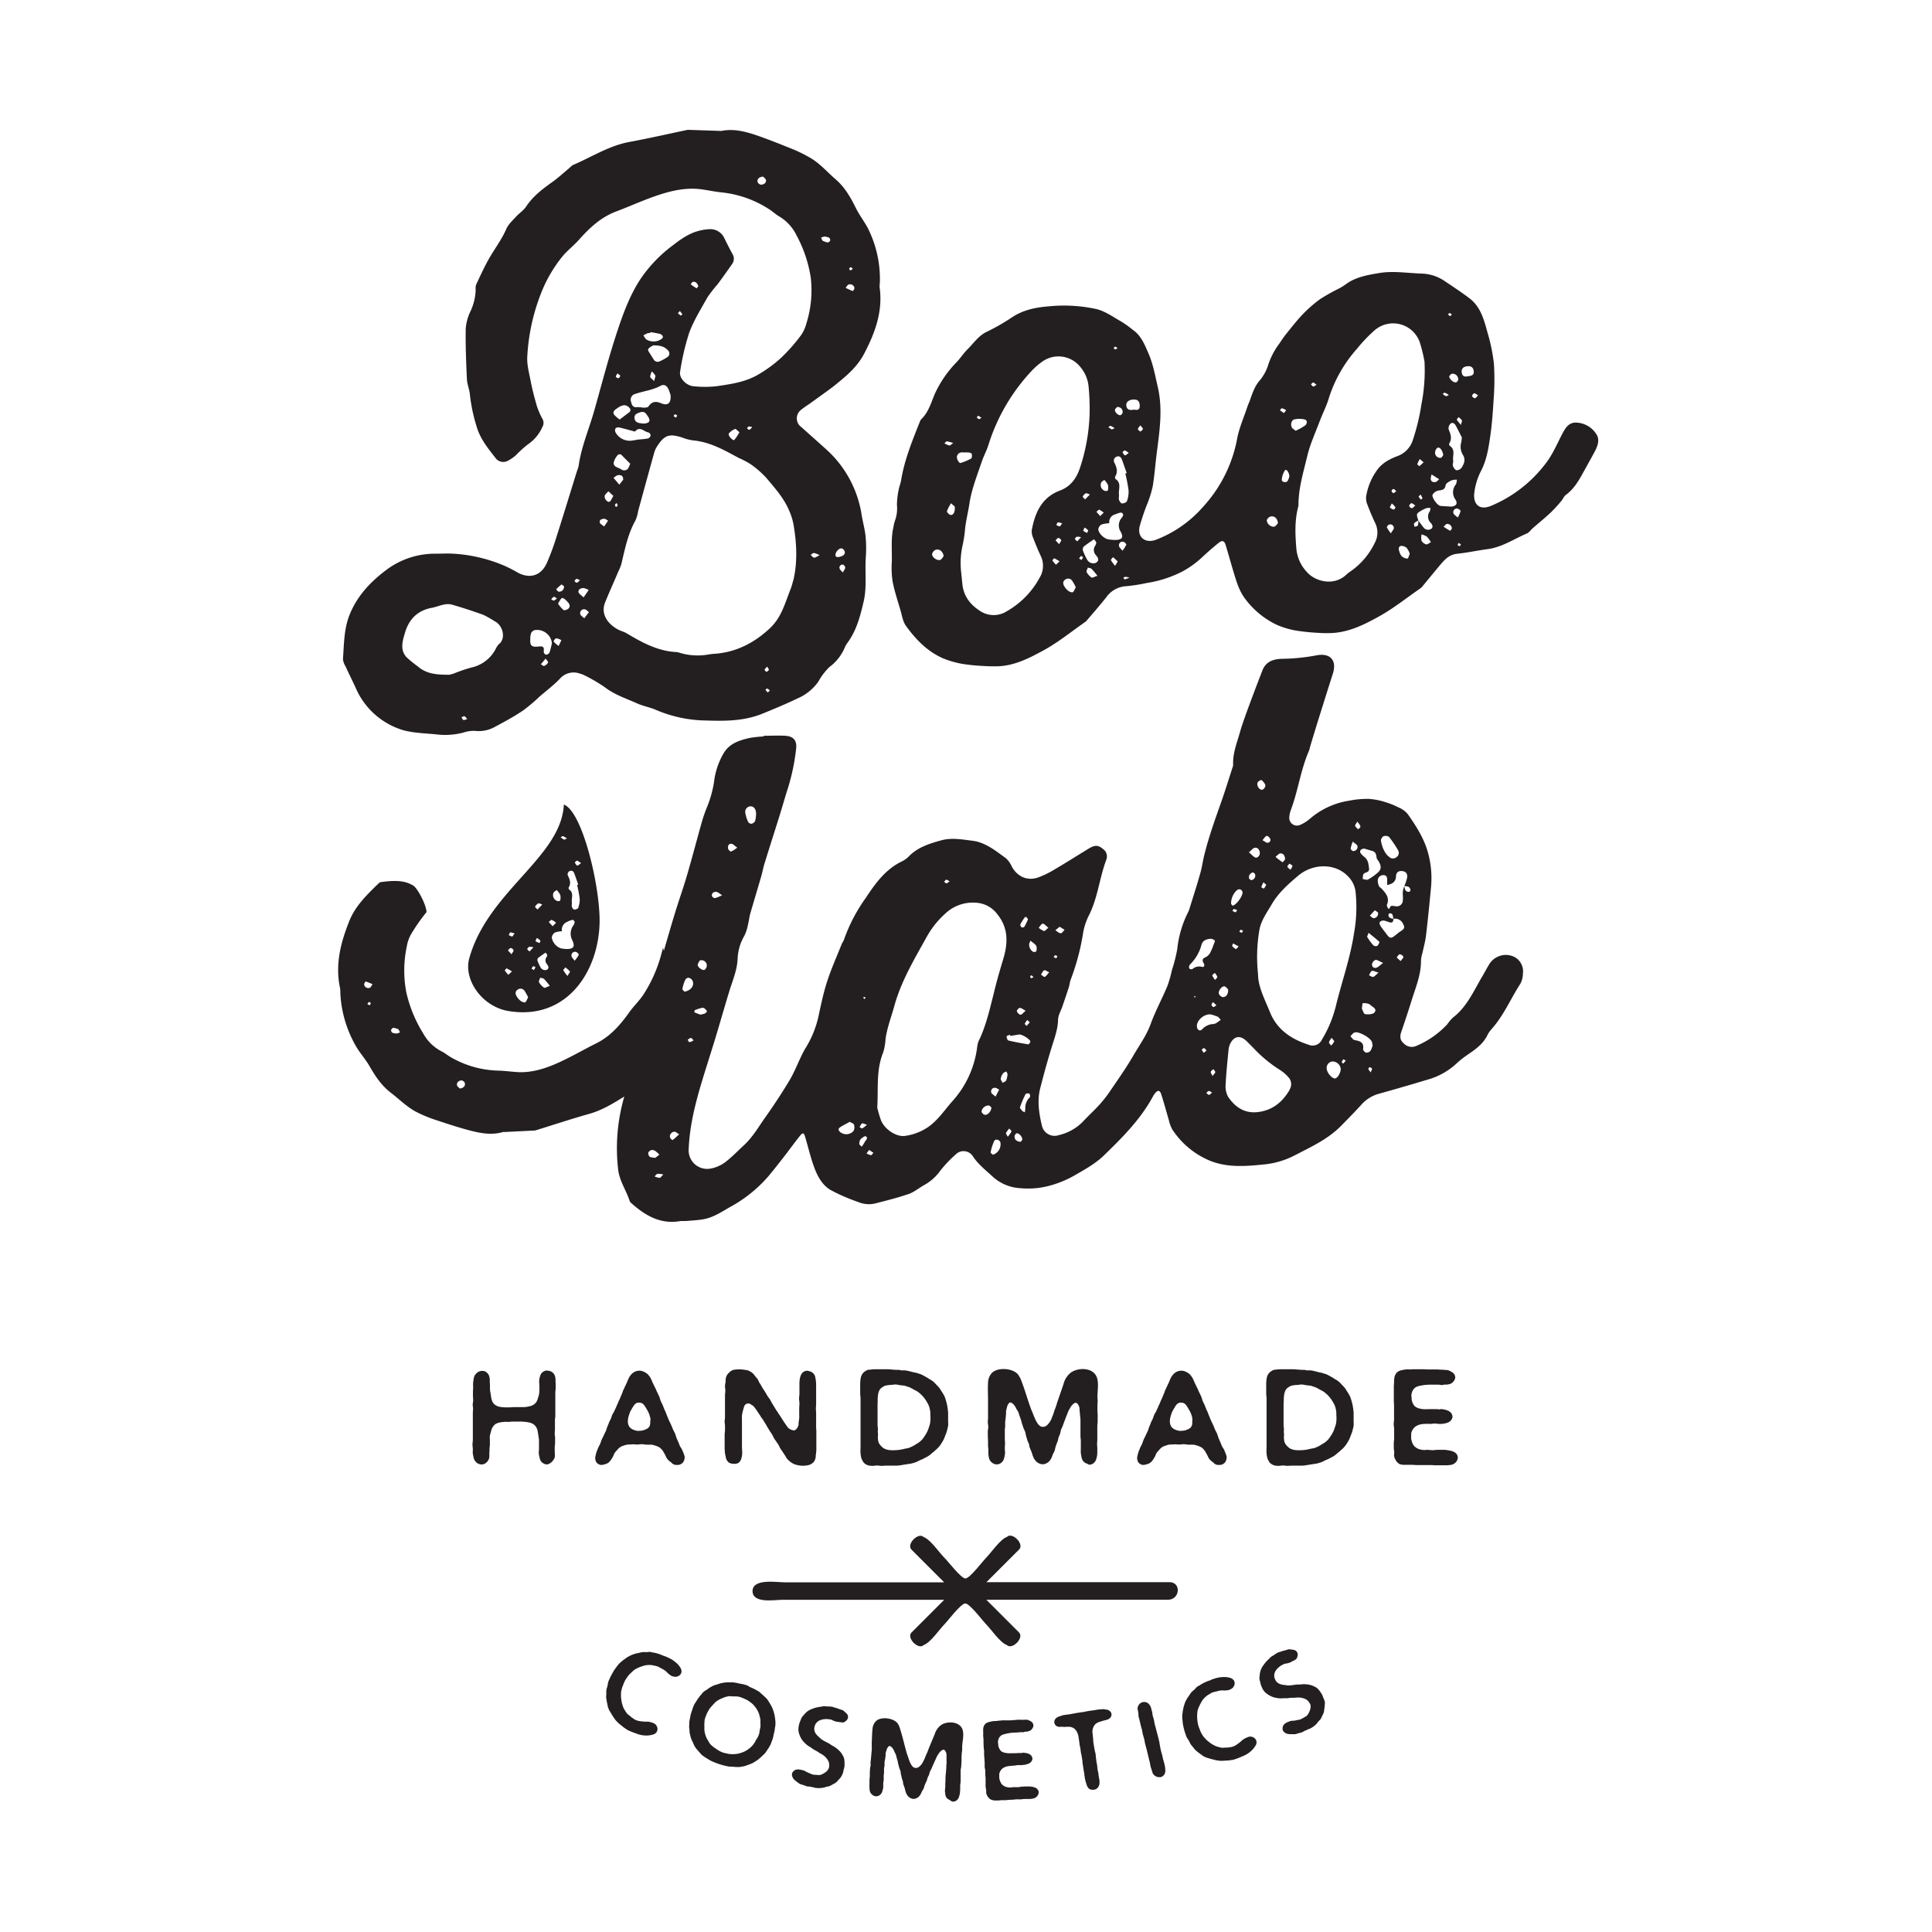 <svg id="Layer_1" data-name="Layer 1" xmlns="http://www.w3.org/2000/svg" viewBox="0 0 595.28 595.28"><defs><style>.cls-1,.cls-2{fill:#231f20;}.cls-2{fill-rule:evenodd;}</style></defs><title>Artboard 1</title><path class="cls-1" d="M167.5,450.93a2.47,2.47,0,0,1-.86-.75,2.93,2.93,0,0,1-.39-1.11,6.28,6.28,0,0,1-.25-1.51c0-.43.07-.83.07-1.22v-2.44a7.41,7.41,0,0,0-.18-1.44,10.84,10.84,0,0,0-.22-1.4,3.1,3.1,0,0,0-.47-1.33,2.81,2.81,0,0,0-1-1,3.63,3.63,0,0,0-1.33-.47,9,9,0,0,0-1.33-.18,8.53,8.53,0,0,0-1.33-.07h-2.44c-.4,0-.79.11-1.18.11a5.46,5.46,0,0,0-1.33,0,9.73,9.73,0,0,0-1.33.18,4.31,4.31,0,0,0-1.26.47,3.33,3.33,0,0,0-.9,1,4.08,4.08,0,0,0-.47,1.22c-.11.47-.29.93-.36,1.4s0,.93,0,1.4,0,.9,0,1.33-.11.9-.11,1.33,0,.9-.07,1.33a7.8,7.8,0,0,1,0,1.29,2.8,2.8,0,0,1-.79,1.47,2.27,2.27,0,0,1-1.55.68,2.49,2.49,0,0,1-1.62-.61,2.77,2.77,0,0,1-.86-1.44c-.11-.43-.18-.86-.25-1.29s0-.9,0-1.33-.11-1-.11-1.47.11-1,.11-1.51,0-1,0-1.51c0-1,0-1,0-1.94v-1.72c0-.83,0-.83,0-1.69,0-.47,0-.9,0-1.33s.07-.86.07-1.29-.11-.9-.11-1.33.14-.86.14-1.29-.07-.9-.07-1.33,0-.86,0-1.29.07-.9.07-1.33-.07-1,0-1.51a13.08,13.08,0,0,1,.22-1.51,2.52,2.52,0,0,1,.72-1.29,2.47,2.47,0,0,1,1.26-.75,2.6,2.6,0,0,1,1.58.14,2.68,2.68,0,0,1,1.08,1.19,4.19,4.19,0,0,1,.25,1.8c0,.43.07.86.07,1.29s0,.86,0,1.29a8.37,8.37,0,0,0,.22,1.26,8.79,8.79,0,0,0,.18,1.26,4.41,4.41,0,0,0,.43,1.33,2.73,2.73,0,0,0,1,1,3.64,3.64,0,0,0,1.33.47,11.69,11.69,0,0,0,1.55.14c.43,0,.86,0,1.29,0s.9-.07,1.33-.07.86,0,1.33,0,1.26,0,1.87,0a8.67,8.67,0,0,0,1.72-.29,2.79,2.79,0,0,0,1.11-.43,2.85,2.85,0,0,0,.9-.83,4.32,4.32,0,0,0,.5-1.15c.11-.43.29-.86.36-1.29s.11-.93.11-1.36v-.9c0-.57-.07-1.11-.07-1.69a4.67,4.67,0,0,1,.29-1.62,2.26,2.26,0,0,1,2.33-1.72s0,.07,0,.07a2.45,2.45,0,0,1,1.44.47A2.4,2.4,0,0,1,171,424a5.54,5.54,0,0,1,.14,2s.07,0,.07.11c0,.5,0,1,0,1.51s-.11,1-.11,1.55,0,1,0,1.51v1.54c0,.5,0,1,0,1.51s0,.65,0,1.26,0,.61,0,1.26-.11.61-.11,1.22h0v2.84c0,.68-.07.68-.07,1.4s.11.72.11,1.4,0,.72,0,1.44-.11.68-.11,1.4,0,.68,0,1.4a7,7,0,0,1,0,1.72,3.7,3.7,0,0,1-.58,1,2.36,2.36,0,0,1-.83.75,2,2,0,0,1-1.08.4l0,0A2.45,2.45,0,0,1,167.5,450.93Z"/><path class="cls-1" d="M211,449s-.07,0-.07.07a2.28,2.28,0,0,1-.54,1.58,2.16,2.16,0,0,1-1.51.72s-.11,0-.18,0a2.79,2.79,0,0,1-1.08-.14,2.71,2.71,0,0,1-.83-.65,6.61,6.61,0,0,1-1-.83,3.87,3.87,0,0,1-.65-1.08,11.93,11.93,0,0,0-.72-1.29v-.07a6.37,6.37,0,0,0-1-1.18,4.76,4.76,0,0,0-1.36-.65,5,5,0,0,0-1.47-.36c-.47,0-1,0-1.44,0s-.93-.14-1.44-.14-.93.11-1.4.11-1-.11-1.44-.07-1,.07-1.44.07a4.71,4.71,0,0,0-1.22.32,3.7,3.7,0,0,0-1.15.5,4.41,4.41,0,0,0-.93.9,5.58,5.58,0,0,0-.83,1c-.21.4-.29.79-.47,1.08s-.43.72-.65,1a3.16,3.16,0,0,1-.83.86,3.23,3.23,0,0,1-1.08.43,3,3,0,0,1-1.22.18,2.54,2.54,0,0,1-1.08-.54,1.91,1.91,0,0,1-.5-1,2.1,2.1,0,0,1,0-1.15c.11-.43.18-.86.32-1.26s.32-.79.47-1.19.47-.9.68-1.4.32-1,.54-1.44.43-.83.61-1.26l.58-1.22c.18-.43.29-.9.47-1.33a12.86,12.86,0,0,0,.5-1.26c.14-.4.4-.75.54-1.11s.29-.83.43-1.19.43-.75.61-1.11.29-.68.47-1,.25-.68.43-1,.32-.75.5-1.15.36-.75.5-1.11.32-.79.5-1.19.25-.72.4-1.08a9.35,9.35,0,0,0,.47-1l.57-1.19c.18-.4.32-.79.5-1.19a5.51,5.51,0,0,1,1.08-1.65,3.61,3.61,0,0,1,1.19-.79,3.53,3.53,0,0,1,1.36-.21,3.2,3.2,0,0,1,1.33.39,4.1,4.1,0,0,1,1.15.79,8.33,8.33,0,0,1,.79,1.08,10,10,0,0,1,.54,1.22l.54,1.11c.14.39.39.72.54,1.11s.32.75.5,1.11.39.83.57,1.22.25.86.43,1.29.39.79.58,1.22.32.83.5,1.26.4.83.54,1.22.32.86.5,1.26.32.86.54,1.29.4.83.61,1.26l.54,1.33c.21.47.47.86.65,1.33s.29.93.47,1.37.32.75.5,1.15.29.75.47,1.15.54.83.72,1.26.32.75.47,1.15A7.39,7.39,0,0,1,211,449Zm-10.63-12.07a9.61,9.61,0,0,0-.32-1.15,8.44,8.44,0,0,0-.75-1.51,10.15,10.15,0,0,0-.9-1.4,1.73,1.73,0,0,0-1.33-.68,1.65,1.65,0,0,0-1.44.47,5.32,5.32,0,0,0-.75,1.08c-.25.39-.47.79-.68,1.18a13.83,13.83,0,0,0-.5,1.44,6,6,0,0,0-.25,1.51,3.19,3.19,0,0,0,.43,1.69,2.74,2.74,0,0,0,1.4,1,3.92,3.92,0,0,0,1.69.32s0-.11,0-.11v.07a3.87,3.87,0,0,0,1.9-.4,2.32,2.32,0,0,0,1.18-.86,2.38,2.38,0,0,0,.29-1.4A6.94,6.94,0,0,0,200.41,436.89Z"/><path class="cls-1" d="M251.46,426.94v1.44c0,.47,0,.93,0,1.4v2.8c0,.47-.07,1-.07,1.44s.07.93.07,1.4,0,.93,0,1.4,0,.93,0,1.4,0,1,0,1.44.07.93.07,1.4,0,.93,0,1.4v1.4c0,.47,0,.93,0,1.44s0,.93,0,1.4a12.82,12.82,0,0,1-.18,1.69v.5a4.46,4.46,0,0,1-.39,1.22,2.68,2.68,0,0,1-.9.9,3.32,3.32,0,0,1-1.22.47,8,8,0,0,1-1.58.14,7.38,7.38,0,0,1-2-.32,3.85,3.85,0,0,1-1.11-.47,4.72,4.72,0,0,1-1-.72,5,5,0,0,1-.83-.9c-.21-.36-.39-.72-.61-1l-.65-1c-.22-.32-.47-.65-.68-1s-.32-.72-.54-1.08-.47-.65-.68-1-.47-.61-.68-1-.36-.75-.57-1.11-.47-.72-.72-1.08l-.65-1.08c-.22-.36-.43-.75-.65-1.11s-.47-.75-.68-1.11-.54-.72-.75-1.08-.47-.75-.72-1.11-.47-.72-.72-1.08a9.17,9.17,0,0,0-1.08-1.33c-.11-.07-.22,0-.32-.11a1.55,1.55,0,0,0-1.4-.47,1.48,1.48,0,0,0-1,1.08c-.14.47-.25.9-.36,1.33s-.22.9-.25,1.33,0,1,0,1.4,0,.86,0,1.29v1.33c0,.43,0,.86,0,1.33s0,.86,0,1.29v3c0,.57.07,1.11.07,1.69v.18a5.23,5.23,0,0,1-.25,1.62,2.44,2.44,0,0,1-.79,1.33A2.24,2.24,0,0,1,226,451a2.6,2.6,0,0,1-1.47-.39,2.69,2.69,0,0,1-.83-1.29,3,3,0,0,1-.11-.5v-.14a6.67,6.67,0,0,1-.25-1.22c0-.4-.07-.79-.07-1.22s0-.93,0-1.4v-1.4c0-.47,0-.9,0-1.37s.11-.93.11-1.4,0-.93,0-1.4c0-.65-.11-.65-.11-1.29s.11-.68.11-1.33v-1.15c0-.61,0-.61,0-1.19s0-1,0-1.44v-1.44c0-.5,0-1,0-1.47s.11-1,.11-1.44-.11-1-.11-1.47.14-.86.18-1.29a7.55,7.55,0,0,1,.11-1.29,3.1,3.1,0,0,1,.9-1.47,3.13,3.13,0,0,1,1.44-.93,9.7,9.7,0,0,1,1.47-.14,6.77,6.77,0,0,1,1.47.07,11.1,11.1,0,0,1,1.51.25,5.37,5.37,0,0,1,1.19.65,4,4,0,0,1,.93,1c.29.36.58.68.83,1s.36.83.61,1.19.54.86.79,1.33.57.86.83,1.29l.79,1.33c.25.43.58.79.83,1.19s.43.83.68,1.22l.36.61c.25.39.5.79.75,1.22s.54.75.79,1.19.54.75.79,1.19l.75,1.19c.22.36.47.68.68,1s.47.68.72,1a2.8,2.8,0,0,0,1.36.79,1,1,0,0,0,1-.11,2.66,2.66,0,0,0,.93-1.76,1.83,1.83,0,0,1,0-.47c.07-.5.14-1,.18-1.4s0-.93,0-1.4,0-1,0-1.51.07-1,.07-1.54-.11-1-.11-1.51.11-1,.11-1.51,0-1,0-1.51c0-1,0-1,0-1.9,0-.36.07-.75.11-1.15a4.82,4.82,0,0,1,.32-1.11,2.42,2.42,0,0,1,.65-.93,2.49,2.49,0,0,1,1-.47,2.42,2.42,0,0,1,1.11.18,2.17,2.17,0,0,1,1,.54,2.3,2.3,0,0,1,.72,1.44l.11.61A11.11,11.11,0,0,1,251.46,426.94Z"/><path class="cls-1" d="M265.15,445.76v-2.69c0-.43,0-.86,0-1.33v-1.33c0-.43,0-.9,0-1.33v-1.19c0-.61,0-.61,0-1.22v-1.33c0-.68,0-.68,0-1.37,0-.5,0-1,0-1.54s0-1,0-1.54-.11-1-.11-1.54v-1.51c0-.54,0-1,0-1.54a10.15,10.15,0,0,1,.18-1.76,2.78,2.78,0,0,1,.43-1.11,2.39,2.39,0,0,1,.83-.86,2.94,2.94,0,0,1,1.11-.54H268a9.26,9.26,0,0,1,1.72-.14c.36,0,.68,0,1,0s1,0,1.47,0,1,0,1.47,0l1.47.11a12.92,12.92,0,0,0,1.69.07c.36,0,.72.14,1.08.18a5.83,5.83,0,0,1,1.11,0c.36.07.79.14,1.22.25s.83.22,1.22.32a8,8,0,0,1,1.26.29c.39.14.79.22,1.18.4a13.2,13.2,0,0,1,1.22.65,9.47,9.47,0,0,1,1.18.72,8.22,8.22,0,0,1,1.19.75,8.12,8.12,0,0,1,1,1,12.31,12.31,0,0,1,.93,1c.29.36.5.79.75,1.15s.5.79.72,1.19.36.86.5,1.29.25.86.36,1.33.18.9.25,1.37.11.9.14,1.37v.29c0,.4,0,.83,0,1.22s0,.83,0,1.22a7.37,7.37,0,0,1,0,1.26c-.07.47-.22.93-.32,1.4s-.29.93-.47,1.36-.32.93-.54,1.37-.47.83-.72,1.26a9,9,0,0,1-1.9,2.16,14.21,14.21,0,0,1-1.11.93,7.08,7.08,0,0,1-1.15.9c-.4.25-.83.43-1.22.65s-.83.4-1.29.58a10.44,10.44,0,0,1-1.26.61c-.43.14-.9.29-1.33.39s-.93.14-1.4.22-.9.14-1.36.22-1.08.18-1.62.21-1,0-1.58,0H273.2c-.54,0-1.11.07-1.65.07s-.86-.11-1.29-.11-.9.11-1.33.11a5.59,5.59,0,0,1-1.08-.07,3.13,3.13,0,0,1-1.22-.5,2.26,2.26,0,0,1-.86-1,3.32,3.32,0,0,1-.47-1.22,9.28,9.28,0,0,1-.18-1.72C265.11,446.62,265.15,446.19,265.15,445.76Zm5.24-13.08c0,.43,0,.83,0,1.26s0,.86,0,1.29,0,.57,0,1.11,0,.58,0,1.15c0,0,0,0,0,.07,0,.57,0,1.18,0,1.76a8.37,8.37,0,0,1,.11,1c0,.4-.07.83,0,1.22s0,.83,0,1.26a5.23,5.23,0,0,0,.18,1.54,3.44,3.44,0,0,0,.86,1.26,3.22,3.22,0,0,0,1.29.9,5.11,5.11,0,0,0,1.58.32,10.29,10.29,0,0,0,1.47,0c.5,0,1-.07,1.51-.14a11.69,11.69,0,0,0,1.44-.32,10.58,10.58,0,0,0,1.15-.22c.39-.14.75-.32,1.08-.47a9.77,9.77,0,0,0,1-.57c.39-.25.79-.47,1.15-.72a8.57,8.57,0,0,0,1-.93,14.55,14.55,0,0,0,1.47-2.3,7.18,7.18,0,0,0,.47-1.22,12.33,12.33,0,0,0,.39-1.22,9.63,9.63,0,0,0,.11-2.62c0-.5,0-1-.07-1.44a9.16,9.16,0,0,0-.36-1.44,8.13,8.13,0,0,0-.65-1.26,9.68,9.68,0,0,0-.79-1.19,9.81,9.81,0,0,0-1-1.11,9.45,9.45,0,0,0-1.11-.9c-.39-.25-.83-.43-1.26-.68s-.83-.47-1.26-.65l-1.29-.43c-.47-.11-.93-.11-1.4-.18s-.9-.18-1.36-.22-.9.07-1.37.11a9.2,9.2,0,0,0-1.4.14,2.76,2.76,0,0,0-1.22.43,3.31,3.31,0,0,0-1,.83,4.41,4.41,0,0,0-.5,1.26,9.34,9.34,0,0,0-.18,2C270.43,431.82,270.4,432.25,270.4,432.68Z"/><path class="cls-1" d="M335,451a2.64,2.64,0,0,1-1.18-.72,2.72,2.72,0,0,1-.58-1.26c-.07-.43-.18-.9-.22-1.33s0-.9,0-1.36,0-.86,0-1.26v-1.29c0-.4-.11-.83-.11-1.26s0-.83,0-1.26,0-.86,0-1.29v-2.51c0-.5-.11-1-.14-1.47s-.07-.93-.14-1.44c0-.25,0-.25,0-.5a2.79,2.79,0,0,0-.68-1.58.74.74,0,0,0-1-.07,4,4,0,0,0-1.22,1.4,11.54,11.54,0,0,0-.61,1.15c-.18.4-.29.79-.47,1.19s-.32.79-.47,1.22l-.32.83-.43,1.18c-.14.4-.36.75-.5,1.15s-.18.83-.29,1.22-.36.75-.47,1.15-.18.93-.36,1.36-.36.9-.5,1.33-.22.93-.36,1.37-.43.86-.61,1.29a5.47,5.47,0,0,1-.75,1.62,2.57,2.57,0,0,1-1,.9,2.45,2.45,0,0,1-1.22.4,2.49,2.49,0,0,1-1.26-.29,3.07,3.07,0,0,1-1-.75,4.72,4.72,0,0,1-.72-1.15,12.2,12.2,0,0,1-.5-1.47c-.21-.54-.43-1-.61-1.47s-.14-.75-.25-1.11-.32-.68-.43-1-.25-.9-.4-1.33-.18-.9-.32-1.36-.39-.83-.54-1.26l-.43-1.29c-.14-.36-.18-.72-.29-1.08l-.43-1.19c-.14-.43-.25-.83-.39-1.22s-.43-.72-.65-1.11a5,5,0,0,0-1-1.51,3.55,3.55,0,0,0-.61-.39.5.5,0,0,0-.61.11,2.6,2.6,0,0,0-.68,1.37,12.23,12.23,0,0,0-.29,1.29c0,.43.07.43,0,.86l-.11,1.19c0,.39-.14.75-.14,1.15s0,.79,0,1.19-.11.9-.11,1.33,0,.9,0,1.33,0,.9,0,1.33.07.9.07,1.33-.07,1-.07,1.47.07,1,.07,1.51a7.27,7.27,0,0,1-.25,1.51,2.43,2.43,0,0,1-.75,1.4,2.15,2.15,0,0,1-1.47.65,2.33,2.33,0,0,1-1.58-.57,2.4,2.4,0,0,1-.9-1.4,7.65,7.65,0,0,1-.18-1.26,6.9,6.9,0,0,1,0-1.22c0-.47-.11-1-.11-1.44s0-.93,0-1.4-.07-1-.07-1.44v-1.4c0-.47.14-1,.14-1.44s-.14-.93-.14-1.4.07-1,.07-1.44,0-.93,0-1.4,0-1,0-1.44,0-.93,0-1.4,0-1,0-1.44c0-1.62-.11-3.27,0-4.92a4.59,4.59,0,0,1,1.22-3.2c1.83-1.8,6.43-1.44,8,.5a7,7,0,0,1,1,1.83c1.18,3,2,6.11,3.16,9.16l.54,1.29a13.6,13.6,0,0,0,.54,1.29,4.7,4.7,0,0,0,.57,1.11,3.37,3.37,0,0,0,.75,1,1.62,1.62,0,0,0,1.19.47,1.91,1.91,0,0,0,1.19-.5,5.71,5.71,0,0,0,.93-1.11,7.14,7.14,0,0,0,.61-1.29c.18-.57.25-.54.43-1.11s.18-.58.36-1.15a10.38,10.38,0,0,0,.43-1.11c.18-.47.29-1,.47-1.47.61-1.83,1.26-3.63,1.87-5.46a6.59,6.59,0,0,1,2.19-3.48c2.48-1.8,7.33-1.62,8.19,1.8.47,1.76.07,3.84.07,5.64,0,.47.07.9.07,1.33s-.07.86-.07,1.33v1.29c0,.86.07.86.07,1.69v1.69c0,.9-.11.9-.11,1.76,0,.47,0,.93,0,1.37s0,.9,0,1.36,0,.9,0,1.33-.07.93-.07,1.37.07.9.07,1.36v1.33a6.62,6.62,0,0,1-.25,1.69,2.68,2.68,0,0,1-1.11,1.69,2.64,2.64,0,0,1-1.15.32A2.67,2.67,0,0,1,335,451Z"/><path class="cls-1" d="M378,449s-.07,0-.07.07a2.27,2.27,0,0,1-.54,1.58,2.16,2.16,0,0,1-1.51.72s-.11,0-.18,0a2.79,2.79,0,0,1-1.08-.14,2.72,2.72,0,0,1-.83-.65,6.58,6.58,0,0,1-1-.83,3.85,3.85,0,0,1-.65-1.08,11.87,11.87,0,0,0-.72-1.29v-.07a6.41,6.41,0,0,0-1-1.18,4.76,4.76,0,0,0-1.37-.65,5,5,0,0,0-1.47-.36c-.47,0-1,0-1.44,0s-.93-.14-1.44-.14-.93.11-1.4.11-1-.11-1.44-.07-1,.07-1.44.07a4.71,4.71,0,0,0-1.22.32,3.69,3.69,0,0,0-1.15.5,4.42,4.42,0,0,0-.94.9,5.63,5.63,0,0,0-.83,1c-.21.4-.29.79-.47,1.08s-.43.72-.65,1a3.15,3.15,0,0,1-.83.86,3.23,3.23,0,0,1-1.08.43,3,3,0,0,1-1.22.18,2.55,2.55,0,0,1-1.08-.54,1.91,1.91,0,0,1-.5-1,2.09,2.09,0,0,1,0-1.15c.11-.43.18-.86.32-1.26s.33-.79.47-1.19.47-.9.68-1.4.32-1,.54-1.44.43-.83.61-1.26l.58-1.22c.18-.43.29-.9.47-1.33a12.61,12.61,0,0,0,.5-1.26c.14-.4.4-.75.54-1.11s.29-.83.43-1.19.43-.75.61-1.11.29-.68.47-1,.25-.68.43-1,.33-.75.5-1.15.36-.75.5-1.11.32-.79.5-1.19.25-.72.4-1.08a9.19,9.19,0,0,0,.47-1l.57-1.19c.18-.4.32-.79.5-1.19a5.52,5.52,0,0,1,1.08-1.65,3.62,3.62,0,0,1,1.19-.79,3.53,3.53,0,0,1,1.37-.21,3.2,3.2,0,0,1,1.33.39,4.1,4.1,0,0,1,1.15.79,8.34,8.34,0,0,1,.79,1.08,10,10,0,0,1,.54,1.22l.54,1.11c.14.39.39.72.54,1.11s.32.75.5,1.11.39.83.57,1.22.25.86.43,1.29.39.79.58,1.22.32.83.5,1.26.4.83.54,1.22.32.86.5,1.26.32.86.54,1.29.4.83.61,1.26l.54,1.33c.21.47.47.86.65,1.33s.29.93.47,1.37.32.75.5,1.15.29.75.47,1.15.54.83.72,1.26.32.75.47,1.15A7.32,7.32,0,0,1,378,449Zm-10.63-12.07a9.44,9.44,0,0,0-.32-1.15,8.43,8.43,0,0,0-.75-1.51,10.18,10.18,0,0,0-.9-1.4,1.74,1.74,0,0,0-1.33-.68,1.65,1.65,0,0,0-1.44.47,5.34,5.34,0,0,0-.75,1.08c-.25.39-.47.79-.68,1.18a13.74,13.74,0,0,0-.5,1.44,6,6,0,0,0-.25,1.51,3.19,3.19,0,0,0,.43,1.69,2.74,2.74,0,0,0,1.4,1,3.93,3.93,0,0,0,1.69.32s0-.11,0-.11v.07a3.87,3.87,0,0,0,1.91-.4,2.32,2.32,0,0,0,1.18-.86,2.38,2.38,0,0,0,.29-1.4A6.88,6.88,0,0,0,367.36,436.89Z"/><path class="cls-1" d="M390.25,445.76v-2.69c0-.43,0-.86,0-1.33v-1.33c0-.43,0-.9,0-1.33v-1.19c0-.61,0-.61,0-1.22v-1.33c0-.68,0-.68,0-1.37,0-.5,0-1,0-1.54s0-1,0-1.54-.11-1-.11-1.54v-1.51c0-.54,0-1,0-1.54a10.2,10.2,0,0,1,.18-1.76,2.79,2.79,0,0,1,.43-1.11,2.39,2.39,0,0,1,.83-.86,2.94,2.94,0,0,1,1.11-.54h.25a9.25,9.25,0,0,1,1.72-.14c.36,0,.68,0,1,0s1,0,1.47,0,1,0,1.47,0l1.47.11a12.92,12.92,0,0,0,1.69.07c.36,0,.72.14,1.08.18a5.84,5.84,0,0,1,1.11,0c.36.07.79.14,1.22.25s.83.22,1.22.32a8,8,0,0,1,1.26.29c.39.14.79.22,1.18.4a13.2,13.2,0,0,1,1.22.65,9.46,9.46,0,0,1,1.18.72,8.29,8.29,0,0,1,1.19.75,8.12,8.12,0,0,1,1,1,12.3,12.3,0,0,1,.93,1c.29.36.5.79.75,1.15s.5.79.72,1.19.36.86.5,1.29.25.86.36,1.33.18.9.25,1.37.11.9.14,1.37v.29c0,.4,0,.83,0,1.22s0,.83,0,1.22a7.33,7.33,0,0,1,0,1.26c-.07.47-.22.93-.32,1.4s-.29.93-.47,1.36-.33.93-.54,1.37-.47.83-.72,1.26a9,9,0,0,1-1.9,2.16,14.4,14.4,0,0,1-1.11.93,7.08,7.08,0,0,1-1.15.9c-.4.25-.83.43-1.22.65s-.83.4-1.29.58a10.44,10.44,0,0,1-1.26.61c-.43.14-.9.29-1.33.39s-.93.14-1.4.22-.9.14-1.37.22-1.08.18-1.62.21-1,0-1.58,0H398.3c-.54,0-1.11.07-1.65.07s-.86-.11-1.29-.11-.9.11-1.33.11a5.6,5.6,0,0,1-1.08-.07,3.12,3.12,0,0,1-1.22-.5,2.26,2.26,0,0,1-.86-1,3.33,3.33,0,0,1-.47-1.22,9.33,9.33,0,0,1-.18-1.72C390.21,446.62,390.25,446.19,390.25,445.76Zm5.24-13.08c0,.43,0,.83,0,1.26s0,.86,0,1.29,0,.57,0,1.11,0,.58,0,1.15c0,0,0,0,0,.07,0,.57,0,1.18,0,1.76a8.58,8.58,0,0,1,.11,1c0,.4-.07.83,0,1.22s0,.83,0,1.26a5.23,5.23,0,0,0,.18,1.54,3.44,3.44,0,0,0,.86,1.26,3.22,3.22,0,0,0,1.29.9,5.11,5.11,0,0,0,1.58.32,10.29,10.29,0,0,0,1.47,0c.5,0,1-.07,1.51-.14a11.72,11.72,0,0,0,1.44-.32,10.55,10.55,0,0,0,1.15-.22c.39-.14.75-.32,1.08-.47a9.73,9.73,0,0,0,1-.57c.39-.25.79-.47,1.15-.72a8.53,8.53,0,0,0,1-.93,14.64,14.64,0,0,0,1.47-2.3,7.15,7.15,0,0,0,.47-1.22,12.59,12.59,0,0,0,.39-1.22,9.71,9.71,0,0,0,.11-2.62c0-.5,0-1-.07-1.44a9.22,9.22,0,0,0-.36-1.44,8.17,8.17,0,0,0-.65-1.26,9.63,9.63,0,0,0-.79-1.19,9.81,9.81,0,0,0-1-1.11,9.45,9.45,0,0,0-1.11-.9c-.39-.25-.83-.43-1.26-.68s-.83-.47-1.26-.65L404,427c-.47-.11-.93-.11-1.4-.18s-.9-.18-1.37-.22-.9.07-1.37.11a9.21,9.21,0,0,0-1.4.14,2.75,2.75,0,0,0-1.22.43,3.3,3.3,0,0,0-1,.83,4.42,4.42,0,0,0-.5,1.26,9.34,9.34,0,0,0-.18,2C395.53,431.82,395.5,432.25,395.5,432.68Z"/><path class="cls-1" d="M431.17,451.08a3.12,3.12,0,0,1-1.11-1.15,3.6,3.6,0,0,1-.54-1.47c0-.29.07-.57.07-.93s-.14-.93-.14-1.44,0-1,0-1.44.11-1,.11-1.47,0-1,0-1.44,0-1,0-1.44-.14-1-.14-1.47.11-1,.11-1.44V436c0-.5,0-1,0-1.47s0-1,0-1.44-.07-1-.07-1.44v-1.47c0-.47,0-1,0-1.44s0-1,0-1.44.07-1,.07-1.47a8.48,8.48,0,0,1,.11-1.4,3.13,3.13,0,0,1,.75-1.54,3,3,0,0,1,1.55-.72,10.17,10.17,0,0,1,1.18-.22,7,7,0,0,1,1.22,0h0c.47,0,.93-.07,1.37-.07s.93,0,1.4,0,.93,0,1.4,0,.9.07,1.36.07.94,0,1.4,0,.9,0,1.36,0,.93.07,1.4.07a10.78,10.78,0,0,1,1.08.07,5.42,5.42,0,0,1,1.08.11,4.06,4.06,0,0,1,1,.47,2.45,2.45,0,0,1,.9.75,2,2,0,0,1,.29,1.15,2.64,2.64,0,0,1-1.29,1.72,4.17,4.17,0,0,1-1.9.32c-.43,0-.43.14-.83.14s-.79-.11-1.19-.11-.75,0-1.15,0h-1.19a10.7,10.7,0,0,0-1.51.07c-.5,0-1,.14-1.51.22a4.86,4.86,0,0,0-1.54.47,2.94,2.94,0,0,0-1.08,1.22,3.8,3.8,0,0,0-.32,1.58c0,.11.07.25.07.36s0,.36,0,.54a3.86,3.86,0,0,0,.32,1.15,3.55,3.55,0,0,0,.61,1,3.16,3.16,0,0,0,1.08.61,6.71,6.71,0,0,0,1.51.32,11.3,11.3,0,0,0,1.58,0c.43,0,.83,0,1.26,0h1.26c.39,0,.83.07,1.22.07.07,0,.07-.11.14-.11.32,0,.65.11,1,.14a4.83,4.83,0,0,1,1.19.36,2.53,2.53,0,0,1,1,.72,2.25,2.25,0,0,1,.43,1.15,1.92,1.92,0,0,1-.43,1.08,2.5,2.5,0,0,1-.9.68,4.71,4.71,0,0,1-1.08.32,6.27,6.27,0,0,1-1.15.14c-.22,0-.22,0-.43,0-.5,0-1-.11-1.47-.11s-1,.11-1.51.11a8.3,8.3,0,0,0-1.33,0c-.43,0-.86,0-1.33.11a4.48,4.48,0,0,0-1.33.43,3,3,0,0,0-1.08.9,3.63,3.63,0,0,0-.65,1.29c-.07.4,0,.9-.07,1.44a4.4,4.4,0,0,0,.33,1.51,2.94,2.94,0,0,0,.75,1.26,3.74,3.74,0,0,0,1.26.79,5.83,5.83,0,0,0,2,.32c.11,0,.25-.07.36-.07.65,0,1.26.11,1.9.11s1-.11,1.55-.11h1.58c.4,0,.79,0,1.22.07s.79.14,1.22.21a4.85,4.85,0,0,1,.93.32,2.14,2.14,0,0,1,1.29,1.54,2.28,2.28,0,0,1-.79,1.87,2.63,2.63,0,0,1-1.44.65l-1,.11h-.39c-.07,0-.14,0-.22,0h-.07c-.72,0-.72,0-1.44,0s-.72,0-1.47,0-.72-.07-1.44-.07-.72,0-1.44,0h-1.44c-.5,0-1,0-1.51,0s-.86-.07-1.29-.07-.86,0-1.33,0c0,0,0,0-.07,0-.39,0-.75,0-1.15,0A4.06,4.06,0,0,1,431.17,451.08Z"/><path class="cls-1" d="M186.84,520.72c.05-.4.23-.8.33-1.25s.13-.85.26-1.28.35-.78.5-1.17.37-.74.58-1.14.39-.73.63-1.11.46-.67.7-1,.5-.68.77-1,.58-.55.9-.83a7.83,7.83,0,0,1,1-.77,7.54,7.54,0,0,1,1-.68c.35-.2.74-.41,1.11-.57l1.09-.39c.37-.09.75-.15,1.12-.24a10.4,10.4,0,0,1,1.12-.24,11.54,11.54,0,0,1,1.15,0c.4,0,.75-.08,1.14-.07s.74.17,1.14.22.75.14,1.12.25.71.22,1.07.36.69.28,1.07.45.31,0,.6.18.86.39,1.31.63a8.25,8.25,0,0,1,1.21.78,8.94,8.94,0,0,1,.85.71,4.86,4.86,0,0,1,.71.81,6.38,6.38,0,0,1,.44.69,2.25,2.25,0,0,1,.23,1,1.65,1.65,0,0,1-.39.93,2.15,2.15,0,0,1-.87.55,1.83,1.83,0,0,1-1,.07,3.1,3.1,0,0,1-1-.33,8.74,8.74,0,0,1-.87-.66c-.34-.32-.64-.68-1-.92a10,10,0,0,0-1.14-.65,9.47,9.47,0,0,0-1.1-.59,8.14,8.14,0,0,0-1.2-.29,5.06,5.06,0,0,0-1.23-.16,5.67,5.67,0,0,0-1.24.09,8,8,0,0,0-1.19.34,11.26,11.26,0,0,0-1.14.43,8.19,8.19,0,0,0-1.12.6,10.17,10.17,0,0,0-.92.82,7.22,7.22,0,0,0-.84.85,8,8,0,0,0-.74,1,7.8,7.8,0,0,0-.61,1.06c-.18.41-.32.77-.45,1.13a5.39,5.39,0,0,0-.39,1.16,6.69,6.69,0,0,0-.21,1.17c0,.41,0,.77,0,1.13a7.89,7.89,0,0,0,.14,1.13,7.13,7.13,0,0,0,.22,1.11,10.42,10.42,0,0,0,.36,1.07,4.91,4.91,0,0,0,.56,1,5.39,5.39,0,0,0,.65.94c.24.27.6.47.88.72a6.64,6.64,0,0,0,.89.69,4.49,4.49,0,0,0,1.26.67,6.93,6.93,0,0,0,1.38.26c.33.05.62.06.9.08a7,7,0,0,0,.9,0,4.2,4.2,0,0,1,1.11.21,4.35,4.35,0,0,1,1,.37,1.84,1.84,0,0,1,.75.79,1.78,1.78,0,0,1-.19,2.06,2.13,2.13,0,0,1-.93.55,10,10,0,0,1-1.36.27,6.85,6.85,0,0,1-1.38,0,6.77,6.77,0,0,1-1.07-.16c-.36-.07-.7-.18-1-.28l-1-.37c-.34-.12-.67-.24-1-.39s-.74-.3-1.08-.49-.64-.45-1-.67a8.16,8.16,0,0,1-.93-.75,8,8,0,0,1-.9-.73c-.26-.28-.57-.55-.82-.86a9.31,9.31,0,0,1-.7-1c-.22-.3-.42-.65-.63-1l-.61-1a8.51,8.51,0,0,1-.41-1c-.12-.31-.12-.67-.21-1a8.52,8.52,0,0,1-.2-1,9.21,9.21,0,0,1-.15-1,5.52,5.52,0,0,1,.05-1A11.14,11.14,0,0,1,186.84,520.72Z"/><path class="cls-1" d="M238.18,535.42a6.82,6.82,0,0,1-.35,1c-.11.34-.24.67-.37,1s-.35.64-.54,1-.4.59-.59.9-.4.59-.61.87-.52.49-.79.75a4.24,4.24,0,0,1-.74.7,8.15,8.15,0,0,1-.78.63,8.75,8.75,0,0,1-.86.57,8.45,8.45,0,0,1-.9.5,11.49,11.49,0,0,1-1.12.43,11.81,11.81,0,0,1-1.12.4c-.4.09-.79.16-1.19.22s-.79.07-1.2.06-.79-.06-1.21-.09-.77,0-1.19-.06-.76-.14-1.17-.24a14.49,14.49,0,0,1-1.55-.42c-.34-.11-.65-.2-1-.33l-.94-.38a10,10,0,0,1-.93-.41,9.6,9.6,0,0,1-.89-.52c-.34-.2-.68-.4-1-.62s-.64-.45-.93-.69-.5-.59-.79-.86l-.75-.88A7.46,7.46,0,0,1,214,538a10.59,10.59,0,0,1-.47-1.08,7.25,7.25,0,0,1-.51-1.06,7.8,7.8,0,0,1-.33-1.13,11.17,11.17,0,0,1-.24-1.13c0-.38,0-.76-.08-1.14s0-.78,0-1.17,0-.77.08-1.16.13-.73.22-1.11.12-.71.22-1,.2-.65.33-1,.21-.68.33-1,.26-.63.41-.93.45-.67.65-1a7.28,7.28,0,0,1,.67-1,7.55,7.55,0,0,1,.76-.95,6.84,6.84,0,0,1,.77-.88,7.79,7.79,0,0,1,1-.65,8,8,0,0,1,1-.7,11.81,11.81,0,0,1,1.07-.57c.35-.14.75-.23,1.14-.36s.72-.24,1.1-.34a10.82,10.82,0,0,1,1.12-.21,11.11,11.11,0,0,1,1.14-.08c.38,0,.76,0,1.15,0s.75.08,1.14.13a7.11,7.11,0,0,1,1.1.25c.38.06.77.11,1.15.2s.72.19,1.08.3.69.37,1,.53.71.31,1.06.48.67.33,1,.52.66.36.94.57.53.5.82.75a9.69,9.69,0,0,1,.8.71,10.55,10.55,0,0,1,.78.8,9.17,9.17,0,0,1,.59.9c.21.31.36.64.55.94a9.73,9.73,0,0,1,.5,1,9.14,9.14,0,0,1,.33,1,9.64,9.64,0,0,1,.29,1.05c.06.39.13.78.17,1.17a7.12,7.12,0,0,1,.1,1.18c0,.37,0,.76-.08,1.15s-.11.77-.17,1.16-.17.75-.26,1.16c-.06.2-.08.44-.14.67ZM233,536a6.6,6.6,0,0,0,.56-.91,6.5,6.5,0,0,0,.37-1c.11-.34.1-.71.17-1.06s.18-.69.2-1.05a9.08,9.08,0,0,0,0-1l0-1.07c-.05-.33-.13-.69-.21-1a8.72,8.72,0,0,0-.28-1,8.58,8.58,0,0,0-.45-.95,6.38,6.38,0,0,0-.61-.93,9.7,9.7,0,0,0-.7-.84,6.1,6.1,0,0,0-.84-.69,7.06,7.06,0,0,0-.89-.62c-.31-.19-.64-.32-1-.49s-.66-.27-1-.38l0-.08-.14,0a7.53,7.53,0,0,0-1.17-.24c-.42,0-.81,0-1.18,0a11.25,11.25,0,0,0-1.22-.07,12.13,12.13,0,0,0-1.2.28,11.81,11.81,0,0,0-1.13.46,5.65,5.65,0,0,0-1.07.54,5.23,5.23,0,0,0-1,.79c-.27.29-.55.57-.79.87a8.57,8.57,0,0,0-.78.91c-.23.33-.41.71-.61,1.05s-.34.7-.49,1.09-.29.75-.38,1.12a7.7,7.7,0,0,0-.12,1.2,8.23,8.23,0,0,0,0,1.18,6.13,6.13,0,0,0,.29,2.38,3.77,3.77,0,0,0,.38,1,4.4,4.4,0,0,0,.53.91,5.72,5.72,0,0,0,.53.91,5.61,5.61,0,0,0,.77.73,7.42,7.42,0,0,0,1,.73,8.56,8.56,0,0,0,1,.65,6.3,6.3,0,0,0,2.29.83,7.32,7.32,0,0,0,2.41.22,7.7,7.7,0,0,0,1.22-.15c.4-.09.81-.21,1.19-.35a8,8,0,0,0,1.11-.49,8.27,8.27,0,0,0,1-.67,9.39,9.39,0,0,0,.94-.83c.28-.29.51-.65.77-1S232.82,536.31,233,536Z"/><path class="cls-1" d="M259.05,547.62a5.87,5.87,0,0,1-.72.8,4.83,4.83,0,0,1-.75.8,6.53,6.53,0,0,1-.95.55,9.91,9.91,0,0,1-1,.54c-.32.12-.72.14-1.07.25a7.17,7.17,0,0,1-1.14.3,7.48,7.48,0,0,1-1.19.08c-.39,0-.77-.05-1.16-.09-.18,0-.31-.15-.45-.17s-.1,0-.22,0c-.29-.05-.58-.14-.84-.19s-.72,0-1.06-.13-.65-.24-1-.36-.69-.19-1-.33a5.07,5.07,0,0,1-.75-.5c-.24-.16-.48-.36-.71-.55a4,4,0,0,1-.51-.49,2.21,2.21,0,0,1-.44-.86,1.62,1.62,0,0,1,0-1,2.36,2.36,0,0,1,.75-.83,2.24,2.24,0,0,1,1.07-.25,3.79,3.79,0,0,1,1,.15,6.16,6.16,0,0,1,1,.27l.44.26a6.66,6.66,0,0,0,1,.45,8.16,8.16,0,0,0,1,.43,6.51,6.51,0,0,0,1.09.11,7,7,0,0,0,1.14.06,4.08,4.08,0,0,0,1.17-.48,5,5,0,0,0,1-.72,2.78,2.78,0,0,0,.64-1,3.27,3.27,0,0,0,.07-1.19,2.31,2.31,0,0,0-.34-1.12,5.12,5.12,0,0,0-.85-1.09,6.24,6.24,0,0,0-1.11-.84c-.25-.13-.52-.28-.76-.44s-.48-.33-.73-.47-.63-.33-.93-.5-.56-.4-.85-.61a12,12,0,0,1-1.13-.72,10,10,0,0,1-1-.9,5.84,5.84,0,0,1-.83-1.06,7.37,7.37,0,0,1-.89-2.34,5.44,5.44,0,0,1,0-1.26c.07-.38.13-.73.23-1.07a6.34,6.34,0,0,1,.37-1,6.09,6.09,0,0,1,.43-1,10.55,10.55,0,0,1,.73-.86,6.19,6.19,0,0,1,.78-.79,4.58,4.58,0,0,1,.89-.59,6.07,6.07,0,0,1,.95-.4,8.91,8.91,0,0,1,1-.33,10.85,10.85,0,0,1,1.19-.23c.4,0,.82-.18,1.21-.2s.8.06,1.22.08a8.15,8.15,0,0,1,1.22.07c.38.07.77.23,1.18.34a8.23,8.23,0,0,1,1.13.39c.4.13.8.24,1.16.39a5.15,5.15,0,0,1,.68.58,3.94,3.94,0,0,1,.61.62,1.36,1.36,0,0,1,.26,1,1.46,1.46,0,0,1-.5.93,2.13,2.13,0,0,1-.79.55,1.89,1.89,0,0,1-.93,0c-.55-.1-1.07-.11-1.5-.22s-.76-.29-1.13-.42c-.14-.06-.1-.11-.24-.16-.35-.09-.71-.1-1.06-.16a6.29,6.29,0,0,0-1.06,0,4.44,4.44,0,0,0-1,.2,3.23,3.23,0,0,0-1,.45,3.79,3.79,0,0,0-.75.8,3.24,3.24,0,0,0-.37,1,2.57,2.57,0,0,0,.56,2.21,4.86,4.86,0,0,0,.89.89,7.93,7.93,0,0,0,.72.67c.3.18.59.38.87.52.46.27.94.47,1.4.74s.78.54,1.19.76a6.68,6.68,0,0,1,1.08.68,7.68,7.68,0,0,1,1,.88,4.36,4.36,0,0,1,.78,1,5.37,5.37,0,0,1,.6,1.16,5.31,5.31,0,0,1,.16,1.27,8.62,8.62,0,0,1,0,1.29c-.07.38-.17.78-.28,1.21a4.53,4.53,0,0,1-.34,1.2A7,7,0,0,1,259.05,547.62Z"/><path class="cls-1" d="M292.61,554.58a2.17,2.17,0,0,1-.94-.65,2.23,2.23,0,0,1-.41-1.06c0-.36-.1-.75-.11-1.11s.08-.74.1-1.12,0-.71,0-1l.07-1.07c0-.33,0-.69,0-1s.07-.68.09-1,.07-.71.1-1.06l.06-1c0-.36,0-.71.06-1s0-.8,0-1.22,0-.77,0-1.19c0-.21,0-.21,0-.41a2.3,2.3,0,0,0-.48-1.34.61.61,0,0,0-.85-.11,3.27,3.27,0,0,0-1.08,1.09,9.36,9.36,0,0,0-.56.91c-.17.32-.28.64-.45,1s-.31.63-.45,1l-.31.66-.42,1c-.14.32-.33.6-.47.92s-.19.67-.3,1-.34.6-.44.92-.2.76-.37,1.11-.34.72-.48,1.07-.23.76-.37,1.11-.4.69-.57,1a4.48,4.48,0,0,1-.71,1.29,2.13,2.13,0,0,1-.85.69,2,2,0,0,1-1,.26,2.07,2.07,0,0,1-1-.3,2.59,2.59,0,0,1-.82-.68,4,4,0,0,1-.53-1,9.78,9.78,0,0,1-.34-1.24c-.15-.45-.3-.85-.43-1.24s-.08-.63-.15-.93-.23-.58-.3-.88-.16-.75-.26-1.12-.1-.75-.19-1.14-.28-.7-.38-1.06l-.29-1.09c-.1-.3-.11-.6-.18-.9l-.29-1c-.1-.36-.16-.69-.26-1s-.32-.61-.47-1a4.06,4.06,0,0,0-.78-1.3,2.85,2.85,0,0,0-.48-.36.41.41,0,0,0-.51.06,2.14,2.14,0,0,0-.63,1.09,10.09,10.09,0,0,0-.3,1c-.05.35,0,.36,0,.71l-.15,1c0,.33-.16.61-.18.94s0,.65,0,1-.14.73-.16,1.09,0,.74,0,1.09-.08.74-.1,1.09,0,.74,0,1.1-.11.83-.14,1.21,0,.83,0,1.25a6.16,6.16,0,0,1-.29,1.23,2,2,0,0,1-.69,1.11,1.77,1.77,0,0,1-1.25.46,1.92,1.92,0,0,1-1.27-.56,2,2,0,0,1-.67-1.2,6.21,6.21,0,0,1-.08-1,5.84,5.84,0,0,1,0-1c0-.38,0-.8,0-1.19s.08-.77.1-1.15,0-.8,0-1.19l.07-1.15c0-.38.17-.79.19-1.17s-.07-.78,0-1.16.11-.8.13-1.18.08-.77.1-1.15.08-.8.11-1.18,0-.77,0-1.16,0-.8,0-1.19c.08-1.33.08-2.7.23-4.05a3.79,3.79,0,0,1,1.17-2.57c1.6-1.38,5.37-.85,6.6.83a5.73,5.73,0,0,1,.7,1.56c.82,2.55,1.37,5.13,2.13,7.71l.38,1.09a11.25,11.25,0,0,0,.38,1.09,3.82,3.82,0,0,0,.42.95,2.76,2.76,0,0,0,.57.84,1.33,1.33,0,0,0,1,.45,1.57,1.57,0,0,0,1-.35,4.66,4.66,0,0,0,.83-.87,5.94,5.94,0,0,0,.57-1c.18-.46.24-.43.41-.89s.18-.46.36-.93a8.15,8.15,0,0,0,.41-.89c.17-.37.29-.81.46-1.19.6-1.48,1.22-2.92,1.82-4.4a5.46,5.46,0,0,1,2-2.75c2.13-1.35,6.12-1,6.65,1.9.3,1.47-.14,3.17-.23,4.65,0,.38,0,.74,0,1.1s-.1.71-.13,1.09l-.07,1.07c0,.71,0,.71,0,1.39l-.09,1.39c0,.74-.14.73-.18,1.44,0,.38,0,.77,0,1.13s0,.74,0,1.13,0,.74,0,1.1-.11.77-.13,1.12,0,.74,0,1.13l-.07,1.09a5.4,5.4,0,0,1-.29,1.38,2.21,2.21,0,0,1-1,1.33,2.17,2.17,0,0,1-1,.21A2.12,2.12,0,0,1,292.61,554.58Z"/><path class="cls-1" d="M305.37,554.5a2.57,2.57,0,0,1-1-.9,3,3,0,0,1-.51-1.19c0-.23,0-.48,0-.77s-.16-.76-.18-1.18,0-.8,0-1.19,0-.8,0-1.22-.07-.8-.09-1.18,0-.8,0-1.19-.16-.79-.19-1.21,0-.8,0-1.19l-.07-1.18c0-.41-.07-.8-.1-1.21s0-.8,0-1.19-.1-.8-.12-1.18l-.07-1.21c0-.38,0-.8,0-1.18s-.07-.8-.09-1.19,0-.8,0-1.22a6.82,6.82,0,0,1,0-1.16,2.56,2.56,0,0,1,.55-1.31,2.43,2.43,0,0,1,1.24-.66,8.34,8.34,0,0,1,1-.23,5.76,5.76,0,0,1,1-.08h0c.38,0,.77-.1,1.12-.12s.77-.07,1.15-.09.77,0,1.16,0,.74,0,1.13,0l1.15-.09c.38,0,.74-.07,1.12-.09s.77,0,1.16,0,.59,0,.89,0a4.58,4.58,0,0,1,.89,0,3.36,3.36,0,0,1,.85.34,2,2,0,0,1,.77.58,1.65,1.65,0,0,1,.29.93,1.9,1.9,0,0,1-.34.85,1.93,1.93,0,0,1-.65.63,3.46,3.46,0,0,1-1.55.35c-.35,0-.35.14-.67.16s-.66-.05-1,0-.62.06-.94.08l-1,.05A8.87,8.87,0,0,0,311,534c-.41.05-.79.16-1.23.25a4,4,0,0,0-1.25.45,2.42,2.42,0,0,0-.83,1.05,3.11,3.11,0,0,0-.19,1.32c0,.09.07.2.08.29s0,.3,0,.45a3.17,3.17,0,0,0,.32.93,2.94,2.94,0,0,0,.55.8,2.6,2.6,0,0,0,.92.45,5.46,5.46,0,0,0,1.26.2,9.21,9.21,0,0,0,1.3,0c.36,0,.68,0,1,0l1-.06c.32,0,.68,0,1,0,.06,0,.05-.09.11-.1.27,0,.54.06.83.07a4,4,0,0,1,1,.24,2.08,2.08,0,0,1,.83.55,1.87,1.87,0,0,1,.41.93,1.58,1.58,0,0,1-.31.91,2,2,0,0,1-.71.6,4,4,0,0,1-.87.31,5.19,5.19,0,0,1-.94.17c-.18,0-.18,0-.35.05-.41,0-.8,0-1.22,0s-.82.13-1.24.16a7,7,0,0,0-1.09.09c-.35,0-.71.07-1.09.15a3.69,3.69,0,0,0-1.08.42,2.48,2.48,0,0,0-.85.79,3,3,0,0,0-.47,1.09c0,.33,0,.74,0,1.19a3.65,3.65,0,0,0,.34,1.23,2.45,2.45,0,0,0,.68,1,3.1,3.1,0,0,0,1.07.59,4.83,4.83,0,0,0,1.7.17c.09,0,.2-.07.29-.08.53,0,1,0,1.57,0s.85-.14,1.27-.16l1.3-.07c.32,0,.65,0,1,0s.66.08,1,.12a3.93,3.93,0,0,1,.78.22,1.76,1.76,0,0,1,1.13,1.21,1.88,1.88,0,0,1-.57,1.58,2.18,2.18,0,0,1-1.15.6l-.85.14-.32,0c-.06,0-.12,0-.18,0H317c-.59,0-.59,0-1.19,0s-.59.06-1.21.1-.59,0-1.19,0-.59.06-1.18.1l-1.18.06c-.41,0-.83.08-1.24.1s-.71,0-1.07,0-.71.07-1.09.09c0,0,0,0-.06,0-.32,0-.62,0-.95,0A3.36,3.36,0,0,1,305.37,554.5Z"/><path class="cls-1" d="M331.39,533a2.2,2.2,0,0,0-.76-.63,3.14,3.14,0,0,0-.95-.3,8,8,0,0,0-1.23,0c-.27,0-.59.06-.89,0s-.58,0-.88,0a2,2,0,0,1-1.15-.24,1.65,1.65,0,0,1-.67-1,1.53,1.53,0,0,1,.32-1.19,2,2,0,0,1,1-.7c.37-.12.71-.26,1.08-.38s.76-.15,1.14-.21a0,0,0,0,0,0,0c.35-.05.71-.08,1.09-.14s.73-.14,1.08-.2.73-.14,1.08-.2l1.08-.17c.38-.06.74-.08,1.09-.14s.72-.17,1.1-.23l1.08-.17,1.09-.14c.35-.05.73-.14,1.08-.19s.68-.08,1-.1l1-.06c.21,0,.2.12.41.12a1.88,1.88,0,0,1,1.16.33,1.47,1.47,0,0,1,.72,1,1.51,1.51,0,0,1-.33,1.16,2.29,2.29,0,0,1-1,.64c-.4.12-.81.21-1.18.33a3.3,3.3,0,0,0-.52.14.89.89,0,0,0-.25.1,2.65,2.65,0,0,0-.52.14,4.14,4.14,0,0,0-1.13.63,3.21,3.21,0,0,0-.68,1.06,3.59,3.59,0,0,0-.26,1.24c0,.39.09.77.11,1.09s.06.77.11,1.12,0,.78.09,1.19l.18,1.17c.06.38.15.76.21,1.17s.21.75.27,1.16.06.77.12,1.18.09.77.15,1.18.15.76.21,1.17.06.77.12,1.18c.09.59.15.58.24,1.13s.06.59.15,1.18c.06.41.18.78.21,1.17a3.85,3.85,0,0,1,0,.9,2.13,2.13,0,0,1-.49,1.28,1.79,1.79,0,0,1-1.16.66s-.06,0-.09,0a2.08,2.08,0,0,1-1.39-.24,2.41,2.41,0,0,1-.79-1.2l-.35-1.09c-.09-.38-.18-.75-.24-1.13l-.17-1.11c0-.38-.11-.73-.17-1.11l-.17-1.11-.17-1.11c-.09-.56,0-.57-.12-1.15l-.18-1.14c-.09-.59-.15-.58-.24-1.16-.05-.35-.09-.74-.14-1.12s-.17-.72-.23-1.1-.09-.77-.14-1.12l-.18-1.14a5.35,5.35,0,0,0-.43-1.58A3,3,0,0,0,331.39,533Z"/><path class="cls-1" d="M352.18,534.58c-.19-.81-.16-.81-.33-1.66-.07-.32-.21-.65-.29-1l-.24-1-.23-1c-.08-.34-.19-.66-.27-1s0-.66-.08-1l-.13-.94c0-.18-.07-.17-.11-.34a2.19,2.19,0,0,1,.52-1.52,1.88,1.88,0,0,1,1.45-.71,1.92,1.92,0,0,1,1.48.59,3.23,3.23,0,0,1,.77,1.46c.08.35.2.71.28,1.06s.08.74.17,1.11.26.82.36,1.25.14.85.24,1.26.24.86.33,1.26.23.83.33,1.26.15.48.26,1,.15.48.27,1l.23,1c.12.49.06.5.17,1s.11.73.2,1.11l.25,1.07c.08.35.23.71.31,1.05s.14.73.23,1.1.23.71.31,1.05l.25,1.07a7.62,7.62,0,0,1,.14,1.37,2.08,2.08,0,0,1-.33,1.3,1.81,1.81,0,0,1-1.12.78,1.55,1.55,0,0,1-.37,0,1.76,1.76,0,0,1-1.13-.28,2,2,0,0,1-.89-.82c-.14-.33-.24-.74-.36-1.13s-.26-.7-.35-1.1-.13-.79-.22-1.2-.21-.77-.3-1.15l-.28-1.18-.27-1.15c-.09-.4-.22-.8-.31-1.18s-.21-.77-.31-1.18c-.15-.64-.09-.65-.25-1.31s-.22-.65-.37-1.31Z"/><path class="cls-1" d="M366.87,537.43c-.23-.33-.37-.75-.6-1.14s-.49-.71-.68-1.12-.27-.82-.43-1.2-.23-.8-.35-1.23-.21-.81-.29-1.25-.11-.81-.15-1.2-.09-.84-.1-1.25,0-.8.1-1.22a7.57,7.57,0,0,1,.19-1.22,7.79,7.79,0,0,1,.29-1.19c.12-.38.27-.81.42-1.17l.54-1c.21-.32.45-.62.66-.94a10.57,10.57,0,0,1,.66-.94,11.45,11.45,0,0,1,.87-.76c.28-.28.5-.57.79-.82s.66-.37,1-.61.65-.4,1-.58.68-.32,1-.47.69-.26,1.09-.39.25-.18.56-.28.9-.3,1.39-.43a8.32,8.32,0,0,1,1.42-.25,9.21,9.21,0,0,1,1.11-.05,5,5,0,0,1,1.07.11,6.81,6.81,0,0,1,.79.21,2.26,2.26,0,0,1,.85.59,1.64,1.64,0,0,1,.35.95,2.17,2.17,0,0,1-.26,1,1.85,1.85,0,0,1-.7.73,3.09,3.09,0,0,1-1,.45,8.72,8.72,0,0,1-1.09.11c-.47,0-.93-.07-1.32,0a10.2,10.2,0,0,0-1.28.3,9.63,9.63,0,0,0-1.21.31,8,8,0,0,0-1.08.61,5,5,0,0,0-1,.71,5.6,5.6,0,0,0-.85.91,8.09,8.09,0,0,0-.65,1.06,12,12,0,0,0-.54,1.09A8.43,8.43,0,0,0,369,527a10.07,10.07,0,0,0-.12,1.23,7.13,7.13,0,0,0,0,1.2,10.24,10.24,0,0,0,.4,2.43c.14.42.29.78.44,1.14a5.26,5.26,0,0,0,.49,1.12,6.59,6.59,0,0,0,.65,1c.26.32.51.58.75.84a7.66,7.66,0,0,0,.87.74,7.16,7.16,0,0,0,.91.67,10.59,10.59,0,0,0,1,.54,4.89,4.89,0,0,0,1.09.36,5.36,5.36,0,0,0,1.12.25c.36,0,.76-.06,1.13-.06a6.7,6.7,0,0,0,1.13-.09,4.54,4.54,0,0,0,1.38-.36,7,7,0,0,0,1.19-.74c.28-.19.5-.38.72-.55a7.05,7.05,0,0,0,.67-.6,7.13,7.13,0,0,1,2-1,1.83,1.83,0,0,1,1.09.08,1.78,1.78,0,0,1,1.26,1.64,2.14,2.14,0,0,1-.31,1A9.73,9.73,0,0,1,386,539a6.85,6.85,0,0,1-1,.91,6.73,6.73,0,0,1-.89.61c-.31.2-.64.34-1,.5l-1,.43c-.33.14-.66.28-1,.39s-.75.28-1.12.37-.78.1-1.16.17a8.24,8.24,0,0,1-1.19.08,8,8,0,0,1-1.16.07c-.38,0-.79,0-1.18-.08a9.21,9.21,0,0,1-1.17-.24c-.37-.07-.75-.19-1.12-.28l-1.14-.34a9,9,0,0,1-1-.43c-.3-.15-.54-.41-.86-.62a8.44,8.44,0,0,1-.82-.6,9.13,9.13,0,0,1-.81-.67,5.58,5.58,0,0,1-.67-.81A11.38,11.38,0,0,1,366.87,537.43Z"/><path class="cls-1" d="M408.16,525.5a5.69,5.69,0,0,1-.13,1.07,4.91,4.91,0,0,1-.16,1.08,6.72,6.72,0,0,1-.46,1,10.23,10.23,0,0,1-.49,1c-.2.28-.51.52-.74.82a7.06,7.06,0,0,1-.76.9,7.42,7.42,0,0,1-.93.75c-.33.21-.67.4-1,.58-.16.07-.33.05-.47.11s-.06.09-.17.14c-.27.12-.55.22-.8.33s-.61.37-.95.49-.67.17-1,.26-.67.24-1,.29a5.1,5.1,0,0,1-.9,0c-.29,0-.6,0-.9,0a4.17,4.17,0,0,1-.7-.11,2.24,2.24,0,0,1-.86-.46,1.61,1.61,0,0,1-.55-.86,2.34,2.34,0,0,1,.15-1.11,2.24,2.24,0,0,1,.73-.82,3.84,3.84,0,0,1,.91-.44,6.08,6.08,0,0,1,1-.33l.51,0a6.72,6.72,0,0,0,1.06-.18,8.12,8.12,0,0,0,1.1-.23,6.6,6.6,0,0,0,1-.53,6.89,6.89,0,0,0,1-.6,4.08,4.08,0,0,0,.69-1.06,5,5,0,0,0,.42-1.17,2.76,2.76,0,0,0,0-1.18,3.28,3.28,0,0,0-.62-1,2.3,2.3,0,0,0-.91-.73,5.16,5.16,0,0,0-1.32-.41,6.07,6.07,0,0,0-1.39-.05c-.28,0-.59.07-.88.07s-.58,0-.87,0-.71.09-1.05.12-.69,0-1,0a12.23,12.23,0,0,1-1.34.05,10.57,10.57,0,0,1-1.32-.18,5.92,5.92,0,0,1-1.28-.4,4.9,4.9,0,0,1-1.09-.61,5,5,0,0,1-1-.79,5.5,5.5,0,0,1-.7-1c-.16-.35-.3-.67-.42-1a6.49,6.49,0,0,1-.29-1.07,5.93,5.93,0,0,1-.24-1.1,10.81,10.81,0,0,1,.11-1.12,6.32,6.32,0,0,1,.19-1.09,4.74,4.74,0,0,1,.4-1,6.11,6.11,0,0,1,.55-.87,9.36,9.36,0,0,1,.63-.84,10.88,10.88,0,0,1,.84-.87c.3-.27.57-.62.88-.85s.69-.41,1-.63a7.92,7.92,0,0,1,1-.64c.35-.16.76-.25,1.16-.39a8,8,0,0,1,1.15-.33c.4-.12.79-.26,1.18-.34a5.08,5.08,0,0,1,.88.09,3.81,3.81,0,0,1,.86.16,1.36,1.36,0,0,1,.81.71,1.46,1.46,0,0,1,.12,1.05,2.11,2.11,0,0,1-.34.9,1.9,1.9,0,0,1-.76.54c-.51.23-.94.52-1.35.68s-.79.19-1.16.3c-.15,0-.15,0-.29,0-.34.12-.64.32-1,.47a6.46,6.46,0,0,0-.86.62,4.44,4.44,0,0,0-.73.75,3.15,3.15,0,0,0-.55.93,3.77,3.77,0,0,0-.16,1.08,3.25,3.25,0,0,0,.28,1,2.91,2.91,0,0,0,.64.91,2.86,2.86,0,0,0,1.08.59,4.9,4.9,0,0,0,1.24.22,7.89,7.89,0,0,0,1,.14c.35,0,.7,0,1-.07.53,0,1-.14,1.57-.19s.94,0,1.41-.05a6.7,6.7,0,0,1,1.28-.06,7.62,7.62,0,0,1,1.31.16,4.34,4.34,0,0,1,1.22.39,5.4,5.4,0,0,1,1.16.62,5.26,5.26,0,0,1,.85.95,8.57,8.57,0,0,1,.71,1.08c.16.35.3.74.46,1.16a4.5,4.5,0,0,1,.41,1.18A7,7,0,0,1,408.16,525.5Z"/><path class="cls-1" d="M360.31,487.49H303.94l7.08-7.08,3-3c1.66-1.66-2.14-5.49-3.75-3.87-2.12.75-4.84,4.84-6.41,6.41-1,1-5.05,6.4-6.4,6.4S292,480.92,291,480c-1.57-1.57-4.29-5.65-6.41-6.41-1.61-1.62-5.41,2.21-3.75,3.87l3,3,7.08,7.08H241.75c-2.35,0-9.88-1.26-9.88,2.69s6.87,2.69,9.21,2.69h49.85L283.85,500l-3,3c-1.66,1.66,2.14,5.48,3.75,3.87,2.12-.75,4.84-4.84,6.41-6.41,1-1,5.05-6.41,6.41-6.41s5.45,5.45,6.4,6.4c1.57,1.57,4.29,5.65,6.41,6.41,1.61,1.61,5.41-2.21,3.75-3.87l-3-3-7.08-7.08h56C363.57,492.88,364.06,487.49,360.31,487.49Z"/><path class="cls-2" d="M265.51,158.81a34.1,34.1,0,0,0-10.79-20.22c-2.59-2.34-5.21-4.66-7.82-7a3.3,3.3,0,0,1-.05-5.34,28.33,28.33,0,0,1,2.41-1.71c2.18-1.57,4.36-3.13,6.53-4.72.86-.63,1.7-1.31,2.53-2,3.16-2.55,6.09-5.25,8-8.95,3.32-6.38,5.74-12.94,4.71-20.31A11.31,11.31,0,0,1,271.1,87a34.76,34.76,0,0,0-3.8-16.89c-1.1-2-2.55-3.91-3.59-6-1.64-3.3-3.37-6.38-6.26-8.88-2.71-2.33-5-5.1-8.24-6.85a44.14,44.14,0,0,0-4.57-2.26c-3.72-1.51-7.43-3-11.23-4.33-3.56-1.21-7.22-2.23-11.07-1.46a2.45,2.45,0,0,1-.54,0L211.91,40c-6.05,1.27-12,2.63-18,3.74-6.31,1.17-11.62,4.65-17.37,7.1a4.87,4.87,0,0,0-1,.84c-1.79,1.48-3.5,3.07-5.39,4.42-3,2.14-5.9,4.33-8,7.49-.76,1.17-2,2-3,3-1.12,1.26-2.49,2.45-3.14,3.94-1.37,3.16-3.42,5.87-5.13,8.8-1.57,2.7-2.85,5.57-4.19,8.39a4,4,0,0,0-.13,1.59A16.85,16.85,0,0,1,145,95.84a14.84,14.84,0,0,0-1.5,5.38c-.09,5.19.12,10.39.36,15.58.07,1.59.78,3.15.92,4.74a51.62,51.62,0,0,0,2.11,10c1.1,3.74,3.49,6.62,5.79,9.58a2.94,2.94,0,0,0,3.89.8,11.88,11.88,0,0,0,2.4-1.67,35.91,35.91,0,0,1,3.57-3.25,12.7,12.7,0,0,0,4.59-5.46,2.48,2.48,0,0,0,0-2.5,21.81,21.81,0,0,1-1.71-3.93c-.75-2.58-1.43-5.19-1.94-7.83s-1.21-5.16-1-7.67a62,62,0,0,1,4.07-18.85,42.81,42.81,0,0,1,6.95-12c1.51-1.75,3.37-3.18,4.91-4.91,3.25-3.66,6.75-6.92,11.44-8.69,4.53-1.71,8.94-3.76,13.53-5.23,4.18-1.34,8.52-2.22,13-1.56,2,.3,4.05.72,6.09.92A33.24,33.24,0,0,1,237,64.48c1.06.67,2,1.57,3.06,2.19a13.7,13.7,0,0,1,5.38,5.88,39.77,39.77,0,0,1,4.39,13.18,34.09,34.09,0,0,1-1.41,14.06,10.8,10.8,0,0,1-1.71,3.63,54,54,0,0,1-6,6.79,40.76,40.76,0,0,1-7.58,5.48c-3.81,2.1-8.16,2.7-12.41,3.32a32.82,32.82,0,0,1-7,0c-2.26-.16-4.53-2.52-4.17-4.44a75,75,0,0,1,2.79-12c1.41-3.83,3.64-7.38,5.66-11a42.52,42.52,0,0,1,3.12-4c1.54-2.08,3.05-4.19,4.52-6.32a2.76,2.76,0,0,0,0-3.06c-.85-1.58-1.66-3.18-2.45-4.79a4.75,4.75,0,0,0-4.82-2.77,14.68,14.68,0,0,0-2.91.46c-3.12.76-5.65,2.57-8.15,4.5a43,43,0,0,0-10,10.43c-3.46,5.29-5.55,11.26-7.49,17.2-2.5,7.67-4.51,15.51-6.71,23.27-1.61,5.69-4,11.17-4.83,17.08a10.67,10.67,0,0,1-.49,1.54c-2.16,6.93-4.27,13.88-6.48,20.8a73.38,73.38,0,0,1-2.82,7.55c-1.77,4-5.35,5-9.12,2.88a40.39,40.39,0,0,0-4.08-2.08,46.92,46.92,0,0,0-15.65-3.66c-1.78-.11-3.58,0-5.37,0a25,25,0,0,0-15.13,4.92c-4.55,3.41-8.5,7.39-11,12.88-2.22,4.83-2.09,9.71-2.47,14.65a5.21,5.21,0,0,0,.79,2.26c1,2.2,2.09,4.37,3.11,6.57A23.13,23.13,0,0,0,124.29,225c3.54.94,7.09.93,10.64,1.33a22.16,22.16,0,0,0,8-.65,9.55,9.55,0,0,1,3.44-.48,10.22,10.22,0,0,0,6.22-1.3c2.93-1.55,5.85-3.14,8.6-5a52,52,0,0,0,5.1-4.31c2.1-1.81,4.34-3.49,6.24-5.48a5.58,5.58,0,0,1,6.09-1.58,8,8,0,0,1,1.75.69,50.08,50.08,0,0,1,6,3.54c3,2.33,6.63,3.47,10,5,1.88.82,4,1.2,5.82,2A40.29,40.29,0,0,0,217.65,222c5.78.19,11.51.17,17-2,3.74-1.51,7.47-3.07,11.1-4.81a15.12,15.12,0,0,0,6.4-5.17,19.1,19.1,0,0,1,3.39-4.48,14.54,14.54,0,0,0,4.74-6,7.31,7.31,0,0,1,.95-1.63c2.74-3.79,3.85-8.18,4.89-12.64s.31-9.27.67-13.9a36.78,36.78,0,0,0-.13-6.44C266.41,162.84,265.86,160.84,265.51,158.81Zm-3.43-76.48c.15,0,.39.22.68.41-.26.25-.43.54-.61.55s-.51-.28-.5-.42A.72.72,0,0,1,262.08,82.33Zm-.62,5.34a1.37,1.37,0,0,1,1.81,1.06c.06.28-.48,1-.56.94a19.38,19.38,0,0,1-2.17-1C261,88.12,261.22,87.73,261.47,87.68ZM234.4,56.89a1.36,1.36,0,0,1-1-.88c-.09-.9.45-1.47,1.72-1.6.24.29.88.7.9,1.14C236.06,56.49,235.24,56.92,234.4,56.89Zm19.53,16a4,4,0,0,1,1.5.33,1,1,0,0,1,.37.85c0,.25-.42.44-.65.66a6.24,6.24,0,0,1-1.59-.5c-.29-.19-.39-.68-.58-1A2.85,2.85,0,0,1,253.93,72.94Zm-40.6,14c.93-.25,1.47.27,1.83,1.26a6.77,6.77,0,0,1-.5.69,15.44,15.44,0,0,1-1.81-1.21S213.11,87,213.33,87Zm-70.6,134.88c-.24-.1-.36-.49-.53-.76.3-.12.62-.36.89-.32s.43.39.88.84C143.33,221.74,143,221.93,142.73,221.83Zm11.14-23.47a6.06,6.06,0,0,0-1.08,1.53,11.07,11.07,0,0,1-7.6,5.86,47.73,47.73,0,0,0-5.33,1.82c-.51.17-1,.29-1.38.39-3.62,0-7-.13-9.79-2.6a34.08,34.08,0,0,1-3.49-2.86c-2-2.28-1.17-4.91-.44-7.41,1.22-4.21,3.84-6.93,8.33-7.76,2.07-.38,4.06-1.57,6.23-.95q4.89,1.41,9.68,3.15a40.2,40.2,0,0,1,3.51,2C154.77,192.58,156,196.45,153.87,198.36ZM173,180.09c.09-.07.59.44.82.61-.13,1.18-.77,1.62-1.65,1.61-.28,0-.55-.47-.82-.73A16.09,16.09,0,0,1,173,180.09Zm-2.38,3.78c.18-.07.52.26,1,.53-.48.33-.73.63-1,.64s-.54-.27-.81-.42C170.13,184.36,170.35,184,170.66,183.88Zm-1.79,20.31a2.31,2.31,0,0,1-1.17,1c-.25.09-.67-.32-1-.51l1.46-1.76C168.49,203.49,169,204,168.87,204.19Zm.41-3a1.26,1.26,0,0,1-1.09.54,1.18,1.18,0,0,1-.63-1c.28-1.73-.6-1.62-1.87-1.49-1.92.18-2.38-.4-2.26-2.34a5.4,5.4,0,0,1,.27-1.85,1.75,1.75,0,0,1,1.14-.9,4.62,4.62,0,0,1,5.26,4A27.27,27.27,0,0,1,169.28,201.17Zm2.89-2.17a7,7,0,0,1-1.54-1.33c-.09-.15.5-1,.8-1a4.27,4.27,0,0,1,1.58.57Zm3.09-11.59c-.29.39-1.28.74-1.57.55a9.45,9.45,0,0,1-1.71-2c.47-.71.73-1.43,1.22-1.7.25-.14,1.05.43,1.4.85C175.16,185.72,175.94,186.5,175.26,187.4Zm1.73-8.33c.21-.25.37-.62.63-.71s.56.17,1.15.38c-.49.41-.72.76-1,.78S177.27,179.23,177,179.07Zm1.29,3.42c-.14-1,.78-1.32,1.58-1.32a4.68,4.68,0,0,1,1.56.61l-1.57,2.28C179.12,183.35,178.36,183,178.29,182.5Zm1.78,8c-.58-.57-1.12-.85-1.21-1.24a1.18,1.18,0,0,1,1.31-1.53c.46,0,.9.56,1.35.86Zm50.58-59.1a3.9,3.9,0,0,1,1.19.19c-.46.45-.66.79-.9.82s-.48-.28-.73-.45C230.35,131.8,230.47,131.48,230.65,131.43Zm-6.08,2.22a4.63,4.63,0,0,1,2-1.46c.17-.09.69.52,1.31,1a12.75,12.75,0,0,1-1.59,2.38C225.89,135.93,224.23,134.2,224.56,133.65ZM209.49,95.83l.78,1c-.19.14-.47.45-.54.4a5.82,5.82,0,0,1-.87-.74ZM208,127.66c.19,0,.41.22.69.4l-.46.64-.71-.53C207.68,128,207.83,127.68,208,127.66Zm-2.54-17.52a13.63,13.63,0,0,1-2.1,1.14,1.42,1.42,0,0,1-2-.61c-.26-.46-.59-.88-.85-1.34s-1-1.38-.81-1.72c.32-.6,1.16-.92,1.56-1.2,1.9,0,3.38.26,4.49,1.48A1.33,1.33,0,0,1,205.47,110.13Zm-3.92,7.27c-.6-.63-1.18-1-1.21-1.32a4.6,4.6,0,0,1,.52-1.64,4.84,4.84,0,0,1,1.06,1.28C202,116.08,201.74,116.6,201.55,117.4Zm-2-14.72a3,3,0,0,1,.8-.09l.05-.26a30.66,30.66,0,0,1,3.07.57,1.36,1.36,0,0,1,.81.94c0,.25-.49.65-.83.83a4.27,4.27,0,0,1-4.14,0c-.46-.25-.72-.88-1.07-1.34C198.63,103.12,199.06,102.87,199.51,102.68Zm-3.91,18.73c2.58-.93,5.35-1.17,7.82-2.51,1.18-.64,2-.15,2.57,1.13a13.6,13.6,0,0,1,.59,1.71c.21,2.49-.86,3.36-2.88,2.51-1.66-.7-2.88-.6-3.94,1-.22.33-1.05.33-1.61.35a12.82,12.82,0,0,0-1.73-.18c-1.37.25-1.79-.59-2-1.61A1.83,1.83,0,0,1,195.59,121.41Zm.64,14.09c-.62.09-1.23.21-1.85.28a5,5,0,0,1-4.8-2.64,1.39,1.39,0,0,1,.07-1.21,1.43,1.43,0,0,1,1.18-.21c1.29.28,2.57.66,3.85,1,.34.09.89.3,1,.17,1.51-1.72,2.73.17,4.07.33a1.17,1.17,0,0,1,.68.93,1.29,1.29,0,0,1-.78.93c-1.13.22-2.28.27-3.43.38Zm-2.09,7.32a6.85,6.85,0,0,1-.7,1.58,1.56,1.56,0,0,1-2.17.14c-.87-.52-2.31-.67-2.23-2a5.53,5.53,0,0,1,1.32-2.41,1,1,0,0,1,1-.06C192.3,141,193.19,141.9,194.13,142.82Zm2.63-15.63c.88-.38,1.71-.5,2.35.43.2.29.43.57.6.87.69,1.18.38,1.8-1.18,2-.25,0-.69,0-1.12-.08-.92-.12-1.78-.36-1.94-1.46S196,127.52,196.76,127.19Zm-6.52-12.12c.38.33.8.53.8.73a.93.93,0,0,1-.55.71.87.87,0,0,1-.76-.43C189.67,115.84,190,115.53,190.25,115.06ZM189.87,126c1.74-1.28,2.81-1.49,3.83-.58.62.55.84,1.15,0,1.76s-1.68,1.26-2.76,2.08a9.33,9.33,0,0,1-1.72-1.49C188.72,127,189.22,126.46,189.87,126Zm.6,20.41c1.08-.12,1.55.29,1.54,1.4l-1.19,1.52-1.79-2.1C189.5,146.92,190,146.44,190.46,146.39Zm-.18,9.35c0,.19-.32.32-.5.48-.11-.22-.32-.44-.31-.64s.27-.35.52-.64C190.14,155.31,190.33,155.55,190.28,155.74Zm-4-2.89c.09-.55.75-1,1.15-1.51l1.55,1.43c-.48.77-.69,1.51-1.18,1.8S186.16,153.8,186.32,152.85Zm-1.48,8.22c-.23-1,.66-1.2,1.34-1.26.38,0,.81.38,1.21.59l-1.22,1.81C185.54,161.69,184.92,161.44,184.84,161.07Zm50.78,45.29c0-.27.39-.5.78-1,.26.48.57.79.51,1a1,1,0,0,1-.71.59C236,207,235.6,206.57,235.62,206.36Zm1,7-.76-.82c.18-.15.41-.46.54-.42a3.27,3.27,0,0,1,.83.59Zm7.79-34.5a20.69,20.69,0,0,1-.76,2.56c-1,2.5-1.79,5.07-3,7.46a16.3,16.3,0,0,1-3.26,4.54c-4.81,4.55-10.42,7.52-17.16,8-.45,0-.89.09-1.52.15a19.05,19.05,0,0,1-9.4-.5,3.3,3.3,0,0,0-.79-.17c-5.76-.27-10.62-2.92-15.42-5.79-.76-.46-1.66-.67-2.45-1.07-3.11-1.56-5.7-4.7-4.16-8.49,1.28-3.15,2.69-6.24,4-9.36a15.63,15.63,0,0,0,1-2.46c1.1-4.62,2-9.28,4.39-13.5a12.77,12.77,0,0,0,.79-2.84c1.63-5.95,3.25-11.9,4.91-17.85a7.27,7.27,0,0,1,.86-1.95c2.31-3.6,3.8-4.1,7.89-2.76a14.28,14.28,0,0,0,3.11.83c5.27.44,9.72,3,14.21,5.42a28.06,28.06,0,0,1,3.56,1.86,29.08,29.08,0,0,1,5,4.36c2.52,3,5.21,6,6.8,9.63a18.86,18.86,0,0,1,1.54,4.81C245.48,167.51,245.77,173.23,244.42,178.91Zm6.41-7.1c-.37,0-.7-.53-1-.82.34-.21.69-.58,1-.58a6.42,6.42,0,0,1,1.72.68C251.69,171.48,251.24,171.86,250.83,171.82Zm6.6-.9a2.77,2.77,0,0,1,1.27-1.77c.69-.4,1.35.07,1.64.89.07,1.06-.73,1.33-1.51,1.53C258.22,171.73,257.34,171.74,257.43,170.91Zm2.24,5.48c-.44-.54-.84-.82-.92-1.17a.91.91,0,0,1,1-1.22,1.16,1.16,0,0,1,.72.89C260.43,175.34,260,175.75,259.67,176.39Zm82.11-15.19h0Zm150.1-27.42a7.6,7.6,0,0,0-6-3.53c-2.36-.18-3.44,1.5-4.41,3.33-1.67,3.16-3,6.47-5.25,9.34a40.72,40.72,0,0,1-16.84,13c-3.27,1.33-5.36-.23-5.12-3.7a19.91,19.91,0,0,1,2.28-7.42c1.65-3.36,2.19-7,2.71-10.64s.77-7.32,1-11a80.66,80.66,0,0,0,.1-11,55.86,55.86,0,0,0-2-9.72c-1.06-3.89-2.1-7.9-5.56-10.51-2.49-1.89-5.12-3.61-7.72-5.36a13.26,13.26,0,0,0-7.09-2.25c-4.37-.14-8.72-.9-13.13-.14-3.65.62-7.25,1.24-10.3,3.55A18.42,18.42,0,0,1,412.35,89a57,57,0,0,0-5.58,3.15,40,40,0,0,0-5.42,4.74c-1.85,1.93-3.49,4.07-5.18,6.16-.73.9-1.36,1.89-2,2.83a22.63,22.63,0,0,0-3.35,6.35,14.09,14.09,0,0,1-2.64,4.95c-1.69,1.91-2.34,4.19-3.17,6.44-.19.5-.43,1-.6,1.5-1.12,3.4-2.63,6.74-3.26,10.23a42.55,42.55,0,0,1-10.5,20.85,36.71,36.71,0,0,1-14.44,10.09c-3.25,1.23-5.8-.66-5.09-4a67.19,67.19,0,0,1,2.5-7.36,33.31,33.31,0,0,0,1.56-5.12c.53-3.27.78-6.58,1.19-9.87.87-6.93,2-13.8.33-20.83-.81-3.5-1.42-7-2.88-10.33-1.15-2.62-2.21-5.33-4.69-7.09a39.15,39.15,0,0,0-3.49-2.52c-2.64-1.47-5.23-3.41-8.09-4a46.91,46.91,0,0,0-14.43-.78c-4.08.32-8,1.13-11.45,3.48a62.61,62.61,0,0,1-7.68,4.38c-2.53,1.22-4,3.52-5.85,5.35-1.21,1.17-2.14,2.64-3.29,3.88a34.63,34.63,0,0,0-6.83,9.9c-1.15,2.73-1.92,5.61-4.13,7.76a2.68,2.68,0,0,0-.52.93c-2.32,5.83-4.7,11.64-5.72,17.89-.17,1.06-.62,2.07-.79,3.13a23.49,23.49,0,0,0-.5,4.47,11.09,11.09,0,0,1-.65,5,10.44,10.44,0,0,0-.42,1.82c-.84,3.54-.41,7.14-.51,10.71a28.07,28.07,0,0,0,.26,6.14c.59,3,1.55,5.88,2.41,8.8.48,1.63.73,3.47,1.68,4.79,3,4.17,6.57,7.88,11.39,10a28.31,28.31,0,0,0,6.16,1.76,58.27,58.27,0,0,0,6.42.62c1.25.09,2.5.11,3.75.1,5.42,0,10.15-2.45,14.67-4.91s8.6-5.8,12.87-8.77A3.11,3.11,0,0,0,335,191c2-2.32,4-4.62,5.89-7a8,8,0,0,1,6.13-3.38,53.68,53.68,0,0,0,6.37-1A35.68,35.68,0,0,0,364.47,176a28.92,28.92,0,0,0,6-4.37c1.64-1.52,3.31-3,5.06-4.39,1.09-.87,1.72-.61,2.13.74.88,2.91,1.68,5.84,2.57,8.75.83,2.74,1.65,5.46,3.46,7.82a26.13,26.13,0,0,0,9.67,7.95,25.51,25.51,0,0,0,6.14,1.82,67,67,0,0,0,7,.69c1.07.08,2.14.08,3.22.06,5.69-.1,10.64-2.6,15.39-5.26,4.36-2.44,8.31-5.61,12.43-8.46a3,3,0,0,0,.61-.53c1.94-2.34,3.85-4.7,5.8-7,1.34-1.6,2.79-3,5.08-3.2,3.11-.34,6.19-1,9.29-1.42,4.48-.58,8.15-3.13,12.16-4.84.7-.3,1.18-1.08,1.78-1.61,1.88-1.64,3.83-3.22,5.65-4.93a44.71,44.71,0,0,0,3.24-3.57c.46-.54.72-1.32,1.26-1.72,2.64-1.91,4.15-4.65,5.66-7.41,1.21-2.2,2.46-4.38,3.62-6.61C492.42,136.94,492.84,135.27,491.88,133.78ZM289.7,172.51c-1,.35-2.63-.9-2.5-1.83a1.93,1.93,0,0,1,1.08-1.27c1.09-.39,2.24.42,2.47,1.93C290.54,171.59,290.22,172.32,289.7,172.51Zm2-36.54a12,12,0,0,1,2,.54c-.63.43-.94.8-1.16.76a8,8,0,0,1-1.54-.65C291.24,136.39,291.48,136,291.69,136Zm1.14,22.68c-.45-.1-1.15-.88-1.07-1.15a12.4,12.4,0,0,1,1.26-2.43l1.14,1C294.34,157.76,293.7,158.84,292.82,158.65Zm53.72-19.85c.35.05.67.38,1.25.74-.57.38-.95.81-1.19.75s-.58-.55-.72-.91C345.85,139.27,346.35,138.77,346.55,138.8Zm-1.78,13.65c-.25-1.63.89-3.57-1.05-4.85a.76.76,0,0,1-.14-.73c.92-1.49.49-2.85-.21-4.28a1.29,1.29,0,0,1,.83-1.93c.88-.25,1.28.41,1.54,1.12.48,1.33.94,2.68,1.41,4l-.43.1a50.87,50.87,0,0,1,1,5.18,8.57,8.57,0,0,1-.5,3.35c-.12.38-1,.73-1.5.71-.34,0-.8-.66-.95-1.11S344.84,153,344.77,152.46ZM345.91,127a1.19,1.19,0,0,1-.66.92c-.75.13-1.88-1-1.7-1.71.09-.35.52-.62.72-.84C345.46,125.49,345.91,126.12,345.91,127Zm-2.35-20.18c.2,0,.42.19.76.37-.27.22-.45.48-.62.47s-.4-.24-.59-.38C343.26,107.13,343.4,106.85,343.56,106.83Zm-1.34,24.4a5.74,5.74,0,0,1,1.21.73c-.51.19-.78.4-.94.33a5.54,5.54,0,0,1-1-.7C341.76,131.46,342,131.18,342.23,131.23Zm-2.91,17.42c.16-.27.51-.43.94-.77a6.31,6.31,0,0,1,1.11,1.48,4.12,4.12,0,0,1,0,1.73c0,.1-.47.25-.7.22A1.88,1.88,0,0,1,339.32,148.65Zm-.61,8.41a5.74,5.74,0,0,1,1.36.91L339,159l-1.19-1.31C338.12,157.48,338.51,157,338.71,157.05Zm-4.35-3.18c-.26-.29-.8-.7-.74-.86a2.11,2.11,0,0,1,.95-1c.23-.12.67.16,1.26.33Zm.59,10.34a7.58,7.58,0,0,1-1.18-.66,4.72,4.72,0,0,1,.43-1,4.39,4.39,0,0,1,1.06.83C335.35,163.55,335.06,163.94,334.95,164.21Zm-33.53-36.08c.19,0,.4.23,1,.6-.34.19-.59.44-.78.4s-.46-.34-.69-.52C301.09,128.44,301.24,128.15,301.42,128.14Zm-6.49,13.24a1.49,1.49,0,0,1,1-1.92,3.91,3.91,0,0,1,.79-.09s0,0,0,.06a12.22,12.22,0,0,1,1.59,0c.39,0,1,.18,1.1.41.12.45.09,1.29-.17,1.44a15.09,15.09,0,0,1-3.36,1.4C295.68,142.74,295,141.88,294.93,141.37Zm23,21.9a4.65,4.65,0,0,0,.37,2.35c.73,1.93,1.52,3.84,2.39,5.7a7,7,0,0,1-.36,6.69,26.22,26.22,0,0,1-10,10.26,7.54,7.54,0,0,1-8.18.08c-3.11-1.94-5.23-4.59-5.62-8.38-.09-.89-.18-1.79-.33-3.29a25.06,25.06,0,0,1,.48-9,39.8,39.8,0,0,0,.67-4.52c.25-2.68.95-5.28,1.34-7.91.69-4.58,2.4-8.78,3.85-13.09.57-1.69,1.46-3.27,2-5A59,59,0,0,1,318.13,114a21.25,21.25,0,0,1,2.85-2.46A8.59,8.59,0,0,1,332.81,113a10.89,10.89,0,0,1,2.6,6.1,71.09,71.09,0,0,1,.31,8.57,58.26,58.26,0,0,1-3,16.6c-1.09,3.17-2.85,5.65-6.21,6.91C321,153.27,318.91,157.93,317.92,163.27ZM325.36,174a9.7,9.7,0,0,1-1.07-1.28c-.06-.1.46-.73.54-.7a12.63,12.63,0,0,1,1.63.95Zm1-6.3-1.14-1.22c.29-.26.59-.73.88-.73a1.17,1.17,0,0,1,.87.71C327,166.72,326.63,167.11,326.32,167.69Zm.19-5.49a3.06,3.06,0,0,1-1.07-.45c.16-.29.26-.76.48-.81s.72.14,1.33.3C326.88,161.72,326.69,162.2,326.5,162.2Zm4.06,20.24c-.26.19-1-.09-1.4-.36a4.87,4.87,0,0,1-1.24-1.38c-.46-.74-.6-1.55.25-2.13a1.48,1.48,0,0,1,2.14.37,14.35,14.35,0,0,1,1.11,2C331.14,181.46,331,182.14,330.57,182.44Zm.61-16.47c0-.13.37-.54.64-.61a3.8,3.8,0,0,1,1.23.17l-1.19,1.27C331.61,166.52,331.28,166.28,331.18,166Zm2,6.56-.72-.45a3.8,3.8,0,0,1,.54-.76c.06-.05.38.18.71.34Zm3.13,5.42a4.57,4.57,0,0,1-1.54-1.69c-.16-.31.23-.91.37-1.38.4.12.89.14,1.17.4a23.33,23.33,0,0,1,1.78,2.13C337.25,177.67,336.6,178.11,336.32,177.94Zm1.46-4.61a2.16,2.16,0,0,1-2.79-.82,19.9,19.9,0,0,1-1.35-2.88,1.35,1.35,0,0,1,.23-1.21c.94-.79,2-1.45,3.18-2.29.3.42.64.69.69,1a1.75,1.75,0,0,1-.33,1,2.34,2.34,0,0,0,.26,2.94C338.23,171.72,338.88,172.58,337.78,173.33Zm.62-10.41a1.89,1.89,0,0,1,1-1.34,9.39,9.39,0,0,1,2.36-.38,2.44,2.44,0,0,1,1.74-2.71c.71-.27,1.8-.76,2.19-.46.84.66-.1,1.4-.48,2a3.58,3.58,0,0,0,.07,3.8c.92,1.74.46,2.43-1.51,2.51a13.77,13.77,0,0,1-2.14-.15C340.23,166.07,338.36,164.27,338.4,162.92Zm5.18,11.44a11.19,11.19,0,0,1-1.31-1.78c-.08-.17.39-.6.61-.92a10.07,10.07,0,0,1,1.44,1.29C344.41,173.07,344,173.6,343.58,174.36Zm1.19-6.16a1.08,1.08,0,0,1,1.24-1.31c.37,0,1,.68,1,.87a9.3,9.3,0,0,1-1.19,1.91C345.28,169,344.82,168.6,344.77,168.2Zm1.78,10.3c-.18,0-.32-.32-.47-.5a2,2,0,0,1,.65-.3A5.73,5.73,0,0,1,348,178C347,178.36,346.75,178.54,346.55,178.5Zm2.87-52.31c-1.14.19-2.24.27-2.42-1.27-.13-1.1.93-1.87,2.42-1.84,1.16,0,1.69.62,1.72,1.89S350.47,126.47,349.41,126.19Zm1.18,6c0-.29.36-.63.69-1.17.4.5.83.81.82,1.11s-.46.56-.72.85C351.1,132.73,350.63,132.5,350.59,132.21Zm42,30.08a2.18,2.18,0,0,1-2.31-2,1.8,1.8,0,0,1,1.15-1.13c1.15-.29,2.16.54,2.29,2.08C393.49,161.46,393.12,162.14,392.59,162.29Zm57.79-32.82c.13.25-.12.69-.29,1.46-.8-1-1.15-1.32-1.24-1.67,0-.19.36-.49.55-.74C449.75,128.83,450.19,129.09,450.38,129.47Zm-1.09-12.71a1.28,1.28,0,0,1-.58,1c-.71.3-2.06-.74-2.24-1.8.18-.19.4-.63.73-.76A1.68,1.68,0,0,1,449.29,116.76Zm-2.67-20.27c.19,0,.39.21.68.39-.22.23-.43.55-.5.52a3.11,3.11,0,0,1-.68-.51C446.28,96.75,446.45,96.49,446.62,96.49ZM445.19,121a5.73,5.73,0,0,1,1.22.72c-.48.2-.75.42-.9.35a6,6,0,0,1-1-.68C444.74,121.23,445,120.93,445.19,121Zm-2.25,17c.62-.39,1.52.69,1.75,2.22-.18.21-.46.83-.78.85a1.57,1.57,0,0,1-1.74-1.61A1.92,1.92,0,0,1,442.94,137.94Zm-1.82,8.2,2.31,1.46c-.35.29-.66.75-1.05.84-.72.16-1.44,0-1.55-.94A4.65,4.65,0,0,1,441.12,146.15Zm-36.45-28.3c.26,0,.51.33,1,.69-.53.25-.84.53-1.08.48s-.44-.42-.66-.65C404.18,118.18,404.43,117.85,404.68,117.85ZM395,125.79a5.75,5.75,0,0,1,1.29.58l-.68.91-1.24-.85C394.55,126.2,394.8,125.76,395,125.79Zm1.81,22.32c-.47.73-1.89.49-1.87-.31a6,6,0,0,1,.95-2.85c.33-.54,1.23.29,1.39,1.78A4.81,4.81,0,0,1,396.77,148.11ZM398,131.64c-.45-1,0-2.3.9-2.44a7.34,7.34,0,0,1,3.15.06c.84.25.69,1.32.15,1.78a18.92,18.92,0,0,1-3,1.69C398.79,132.35,398.2,132.09,398,131.64Zm26.56,12.85a18.9,18.9,0,0,0-3.64,8.56,5.18,5.18,0,0,0,.46,2.6c.69,1.85,1.47,3.67,2.31,5.45a6.6,6.6,0,0,1-.13,6.21,22.43,22.43,0,0,1-7.4,8.71,8.69,8.69,0,0,0-1.29,1c-3.9,3.72-9.61,2.12-12.1-.67a12.05,12.05,0,0,1-3.33-7.17c-.36-4.31-.57-8.59.5-12.83a3.22,3.22,0,0,0,.14-.79c0-5.17,1.53-10.08,2.7-15,.88-3.71,2.52-7.25,3.87-10.85.88-2.34,2.07-4.58,2.78-7a41.8,41.8,0,0,1,8.7-15.27,45.67,45.67,0,0,1,5.56-5.8,8.7,8.7,0,0,1,13.74,3.75,47.48,47.48,0,0,1,1.48,6,53.58,53.58,0,0,1-.94,13.15,64.93,64.93,0,0,1-2.64,11,7.75,7.75,0,0,1-4.34,4.83C428.57,141.27,426.28,142.34,424.55,144.49Zm12.75-.86s-.65-.5-.61-.65a9.09,9.09,0,0,1,.76-1.54l1.17,1A15.23,15.23,0,0,1,437.31,143.64Zm1,9.87c0,.08-.32.3-.5.45a6.63,6.63,0,0,1-.72-.91c0-.06.29-.33.6-.67A7.1,7.1,0,0,1,438.29,153.51Zm-9.74,10.84a10.69,10.69,0,0,1-1.25-1.85c-.07-.18.4-.8.7-.86a1.09,1.09,0,0,1,1.44,1.08C429.45,163.12,429,163.52,428.55,164.35Zm.92-7.31a2.87,2.87,0,0,1-1.23-.66c-.09-.1.28-.65.57-1.26a6.79,6.79,0,0,1,1.13,1.18C430,156.43,429.56,157.07,429.47,157Zm-.18-5.11a.93.93,0,0,1-.55-.69c0-.2.4-.56.63-.56s.45.35.83.7C429.78,151.65,429.48,152,429.3,151.93Zm4.36,20.19a2.78,2.78,0,0,1-1.75-.7,3.35,3.35,0,0,1-.73-1.4c-.27-.7-.41-1.58.45-1.8a2.43,2.43,0,0,1,1.81.64,5.75,5.75,0,0,1,.92,1.79C434.14,171.14,433.93,172.1,433.65,172.12Zm.53-16.24a1.11,1.11,0,0,1,.71-.83c.28,0,.64.37,1.17.72-.49.4-.79.83-1.08.82S434.19,156.14,434.19,155.88Zm5.21,11.85A2.27,2.27,0,0,1,438,166.6a5.1,5.1,0,0,1,0-1.93,5.77,5.77,0,0,1,1.58.63,9.59,9.59,0,0,1,1.31,1.76C440.3,167.35,439.77,167.83,439.4,167.73Zm1.51-4.74a1.74,1.74,0,0,1-2.37-.56,17.32,17.32,0,0,1-1.11-1.46l-.41-.57h0a4.69,4.69,0,0,1-.17,1.53c-.11.24-.69.27-1.06.4,0-.38-.24-.9-.07-1.11a4.82,4.82,0,0,1,1.29-.82h0c-.68-2-.65-2.15.82-3a8.94,8.94,0,0,1,1.67-.82,4.33,4.33,0,0,1,1.2-.07,2.61,2.61,0,0,1-.13,1,2.72,2.72,0,0,0,.28,3.64C441.34,161.63,441.72,162.46,440.91,163Zm2.86-7.12c-.95-.13-2.76-2.68-2.36-3.46a2.7,2.7,0,0,1,1.78-1.25c1.13-.16,2-.21,2.22-1.67.1-.58,1.08-1.1,1.76-1.45a5.1,5.1,0,0,1,1.7-.23,3.89,3.89,0,0,1-.31,1.46,3.8,3.8,0,0,0-.11,4.69c.76,1.25.23,2-1.38,2.15C446.07,156,444.91,156,443.77,155.87Zm3,7.66c-.62-.32-1.2-.72-2-1.23.52-.47.73-.8,1-.86a1.44,1.44,0,0,1,1.56,1.37A1.3,1.3,0,0,1,446.79,163.53Zm1.06-5.34a1.13,1.13,0,0,1,1.09-1.5c.37,0,1.12.54,1.1.78a7.69,7.69,0,0,1-.88,2C448.49,158.85,448,158.58,447.85,158.19Zm1.93,10.06c-.21,0-.46-.15-.68-.24l.29-.7.76.4C450,167.9,449.93,168.22,449.78,168.24Zm.51-24.08a1.85,1.85,0,0,1-1.53.73c-.44-.1-.88-.8-1.07-1.33s.15-1.07.07-1.58c-.25-1.56.81-3.42-1.07-4.62a.77.77,0,0,1-.14-.73c.93-1.51.43-2.86-.19-4.33a2,2,0,0,1,.61-1.79c.71-.51,1.31.07,1.68.79.61,1.19,1.22,2.37,1.77,3.45a13.27,13.27,0,0,1-.17,1.51,4.83,4.83,0,0,0,.5,3.89C451.68,141.6,451.09,142.95,450.3,144.16Zm.09-29.47c-.11-1.1.53-1.74,1.8-1.84,1.05-.09,1.74.29,1.89,1.41s-.28,1.54-1.84,1.67C451.2,116.2,450.5,115.87,450.38,114.69Zm3.2,7.36a1.11,1.11,0,0,1,.66-.87c.27-.06.65.32,1.21.64-.46.42-.73.87-1,.88S453.6,122.3,453.58,122Z"/><path class="cls-1" d="M465.9,294.55a6,6,0,0,0-7.12,2.68c-.69,1.15-1.33,2.34-2,3.5-2.69,4.53-4.76,9.48-9.13,12.82a13.58,13.58,0,0,0-1.73,2.06,27.83,27.83,0,0,1-9.41,6.6,3.4,3.4,0,0,1-4-.73c-1.24-1.06-1.21-2.24-.72-3.64,1.08-3.14,2.13-6.29,3.11-9.46,1.26-4.1,3-8.08,2.93-12.52a10.8,10.8,0,0,1,.48-2.37c.37-1.75.86-3.49,1.07-5.27.58-4.9,1.07-9.82,1.53-14.73a29.51,29.51,0,0,0-1.2-11.71c-1.28-4-3.59-7.59-6-11a7.41,7.41,0,0,0-2.8-2,24.22,24.22,0,0,0-4.24-1.69,20.57,20.57,0,0,0-5-.94,28.4,28.4,0,0,0-5.89.54,24.21,24.21,0,0,0-12.08,5.5,11.84,11.84,0,0,1-3.16,2,2.37,2.37,0,0,1-3.29-2.35,7.5,7.5,0,0,1,.52-2.36c2.23-6,3-12.36,5.57-18.2a7.74,7.74,0,0,0,.27-1c1.39-4.82,5.56-18,7.08-22.76,1.21-3.82-.57-6.42-5-5.61a61.57,61.57,0,0,1-10.4,1.08c-2.63,0-5.2.67-6.33,3.6-1.32,3.42-5.82,15.08-6.79,18.6s-2.38,6.8-2.22,10.48a2.34,2.34,0,0,1-.18.78c-1.08,3.32-2.11,6.67-3.26,10-2,5.66-4.05,11.29-5.48,17.13-.45,1.82-.69,3.7-1.21,5.5-1,3.61-2.18,7.19-3.28,10.77a5.92,5.92,0,0,1-.36,1,32.69,32.69,0,0,0-3.44,11.53,46.57,46.57,0,0,1-1.65,6.51,37.35,37.35,0,0,1-1.38,4.88c-1.67,4-3.73,7.76-5.19,11.78-1.28,3.52-3.46,6.47-5.28,9.63-2.25,3.87-4.85,7.55-7.37,11.25a37.77,37.77,0,0,1-3.35,4.2c-1.56,1.71-3.3,3.26-4.89,5a15.25,15.25,0,0,1-7.42,4.13,4,4,0,0,1-5.2-3c-.88-3.76-1.49-7.62-.5-11.46,1.09-4.26,2.25-8.5,3.55-12.7.85-2.74,1.85-5.38,1.95-8.33,0-1.53,1-3,1.46-4.55.63-1.86,1.28-3.72,1.87-5.6.24-.76.29-1.6.58-2.34a71.42,71.42,0,0,0,3.75-14,19.36,19.36,0,0,1,1.77-5.6c2.84-5.51,3.3-11.73,5.49-17.43a1.79,1.79,0,0,0,.05-.26,2.72,2.72,0,0,0-1.06-2.85c-1.53-1.31-2.54-1.36-4.63-.08-3.45,2.11-6.86,4.27-10.34,6.32a29,29,0,0,1-5.06,2.47c-3.33,1.17-6.42-.22-8.13-3.33a7.62,7.62,0,0,0-1.84-2.6c-3.18-2.28-6.24-4.87-10.34-5.38-3.21-.4-6.46-1-9.63-.1-3.63,1-7.24,2.13-10,5a8,8,0,0,1-2.2,1.54c-5,2.43-8.14,6.86-11,11.19a51.17,51.17,0,0,0-6.7,12.83c-.16.51-.53.94-.73,1.44-1.52,3.82-3.21,7.58-4.47,11.48-1.16,3.57-1.92,7.27-2.72,11a31.51,31.51,0,0,1-4,9.63c-.46.76-.86,1.57-1.25,2.38-1.2,2.49-2.21,5.09-3.62,7.44-2.34,3.9-4.85,7.71-7.48,11.42-2.05,2.9-3.81,6-6.47,8.49-2,1.82-3.82,3.79-6,5.41a10.65,10.65,0,0,1-4.39,1.87,5.7,5.7,0,0,1-6.73-5.86c.26-7,1.91-13.67,3.88-20.31,1.41-4.73,2.95-9.41,4.38-14.13s2.82-9.64,4.29-14.44c1-3.25,2.38-6.39,2.53-9.87a15.2,15.2,0,0,1,2.1-7.16,13.93,13.93,0,0,0,1.13-3.56c.27-1,.36-2.13.65-3.16,1.09-3.79,2.24-7.56,3.34-11.35.4-1.38.65-2.79,1.07-4.16,1.56-5.05,3.18-10.09,4.76-15.14.85-2.74,1.61-5.51,2.5-8.23a64.63,64.63,0,0,0,2.46-11.83c.35-2.61-.72-4-3.28-4.15-2.23-.14-4.48,0-6.71,0,0,.07,0,.13,0,.2a35.35,35.35,0,0,0-4.28.46c-3.09.7-6.1,1.61-7.94,4.54a22.73,22.73,0,0,0-3.08,9.11,34.16,34.16,0,0,1-2.29,8,45,45,0,0,0-1.47,4.31c-1.51,5.35-2.91,10.74-4.47,16.08-1.16,4-2.54,7.85-3.75,11.79s-2.33,7.85-3.47,11.78c-.08-.34-.16-.68-.24-1-.17.7-.36,1.39-.56,2.09a43.3,43.3,0,0,1-5.59,12.53c-1.28,1.86-2.93,3.44-4.25,5.28-2.78,3.91-5.83,7.43-10.13,9.56-4.15,2.06-8.16,4.45-12.4,6.29-3.85,1.67-7.9,2.89-12.19,2.58-2-.14-3.9-.4-5.86-.44a30.68,30.68,0,0,1-14.2-4c-1.06-.58-2-1.41-3.09-1.94a13.47,13.47,0,0,1-5.59-5.44,41.15,41.15,0,0,1-5.26-12.79,35.73,35.73,0,0,1,.17-14.12,11,11,0,0,1,1.32-3.75,57.15,57.15,0,0,1,4.75-6.8c-.06-2.19-2.73-7.34-4.11-8.18-2.31-1.4-5.09-1.8-10.27-1l-.37.34c-.77.7-1.5,1.44-2.24,2.18-2.78,2.79-5.35,5.72-6.86,9.55-2.62,6.62-4.37,13.34-2.78,20.62a11.64,11.64,0,0,1,.08,1.61,36.23,36.23,0,0,0,5,16.53c1.21,2,2.75,3.7,3.9,5.68,1.83,3.16,3.72,6.1,6.68,8.35,2.76,2.11,5.21,4.68,8.39,6.17a41,41,0,0,0,4.52,1.9c3.65,1.21,7.3,2.44,11,3.43,3.48.92,7,1.66,10.62.58a2.18,2.18,0,0,1,.51,0l9.41-.47c5.64-1.74,11.16-3.57,16.74-5.15,3.91-1.11,7.33-3.2,10.72-5.32a57,57,0,0,0-1.87,22.74c.48,3.47,2.53,6.29,3.54,9.53a1.64,1.64,0,0,0,.52.61c4.22,3.76,8.82,6.5,14.81,5.55.88-.14,1.79,0,2.68-.12,1.5-.12,3-.21,4.49-.45,3.09-.5,5.63-2.2,8.28-3.73a42.49,42.49,0,0,0,11.9-9.5q2.31-2.8,4.54-5.67c1.76-2.27,3.44-4.6,5.23-6.84.89-1.12,1.21-1,1.64.46.81,2.75,1.48,5.55,2.4,8.27,1.05,3.07,2.46,6.16,5.28,7.89a56.23,56.23,0,0,0,8.59,3.75,8.42,8.42,0,0,0,5.29.46c3.47-.9,7-1.76,10.34-2.93,1.74-.61,3.22-1.92,4.87-2.81a15,15,0,0,0,4.76-4.26,37.5,37.5,0,0,1,4.78-5.06,3.39,3.39,0,0,1,5.37.6c1.63,2.44,3.89,4.19,6,6.14a13.72,13.72,0,0,0,8.78,3.63,24.79,24.79,0,0,0,8.25-.64,31.94,31.94,0,0,0,7.71-3c3.33-1.91,6.83-3.8,9.56-6.43,5.71-5.53,11.38-11.2,15.21-18.33a5.29,5.29,0,0,1,.6-.89c.85-1,1.46-.95,1.88.34.86,2.64,1.57,5.33,2.36,8a10.91,10.91,0,0,0,1,2.76,25.46,25.46,0,0,0,10.09,9c6,3.07,12.4,2.46,18.73,1.81a26,26,0,0,0,9.19-2.87c4.94-2.55,10-4.88,14-8.92,2.07-2.11,4.15-4.22,6.15-6.4a11.21,11.21,0,0,1,5.32-3.47q7.53-2.09,15-4.35a21.64,21.64,0,0,0,8.92-4.83,27.45,27.45,0,0,1,3.34-2.7c2.52-1.73,5.06-3.41,6.44-6.31a7.49,7.49,0,0,1,1.22-1.77c3.76-4.18,5.9-9.38,8.9-14a6.75,6.75,0,0,0,.78-3.1A5,5,0,0,0,465.9,294.55Zm-139.41-9,1.53.94c-.4.38-.82,1.09-1.18,1.06-.58,0-1.11-.59-1.67-.92Zm-1.39,8.78c.16-.05.41.15.71.28l-.38.7-.77-.43C324.8,294.69,324.91,294.39,325.1,294.33Zm-93.88-45.89c1,0,1.65.69,1.75,2.21a11.65,11.65,0,0,1-.3,2.31,1.72,1.72,0,0,1-1.16.86,1.24,1.24,0,0,1-1-.59,10.7,10.7,0,0,1-.87-2.77A1.71,1.71,0,0,1,231.22,248.44ZM225.39,260c.48,0,.91.58,1.77,1.17a8.2,8.2,0,0,1-1.92,1.19c-.23.06-.86-.55-.91-.92C224.22,260.68,224.47,259.87,225.39,260ZM113.86,309.7c-.14.05-.38-.19-.68-.36.23-.27.36-.57.54-.6a.63.63,0,0,1,.51.38A.72.72,0,0,1,113.86,309.7Zm.14-5.37a1.31,1.31,0,0,1-1.8-.92,1.5,1.5,0,0,1,.45-1,17.91,17.91,0,0,1,2.14.85C114.37,303.85,114.23,304.25,114,304.32Zm8.37,14.09a3.64,3.64,0,0,1-1.45-.21,1,1,0,0,1-.42-.82c0-.25.36-.47.56-.71a5.72,5.72,0,0,1,1.55.38c.29.17.43.65.63,1A2.63,2.63,0,0,1,122.37,318.41Zm19.38,17c-.25-.27-.89-.63-.95-1.06-.11-.94.63-1.43,1.42-1.47a1.32,1.32,0,0,1,1,.8C143.41,334.55,142.94,335.17,141.75,335.4Zm58,19.69a1.61,1.61,0,0,1,1.13-.79,2,2,0,0,1,1.21.45,8.4,8.4,0,0,1,1.07,1l-1.29,1c-.72-.14-1.36-.1-1.71-.39A1.52,1.52,0,0,1,199.76,355.08Zm3.5,7.82a5.74,5.74,0,0,1-1.56-.46c.3-.28.57-.71.92-.8a6.05,6.05,0,0,1,1.77.23C203.81,362.42,203.53,362.9,203.26,362.9Zm4-11.64a1.67,1.67,0,0,1-.79-.77,1.45,1.45,0,0,1,1.41-1.82c.35,0,.67.38,1.39.81C208.46,350.22,207.89,350.79,207.26,351.26Zm13.49-76.47c.43,0,.82.45,1.76,1a11.24,11.24,0,0,1-2.24.91,1.17,1.17,0,0,1-.92-.7C219.27,275.1,220,274.73,220.75,274.8Zm-5.09,21.11a1.65,1.65,0,0,1,2.13,1.46,1.8,1.8,0,0,1-.7,1.44c-.67.29-2.21-.91-2.11-1.59A4,4,0,0,1,215.66,295.91Zm-1.53,15.3a15.27,15.27,0,0,1,2.17-.7,1,1,0,0,1,.76.17,2.34,2.34,0,0,1,.78.91c0,.13-.39.53-.67.68a6.79,6.79,0,0,1-1.42.32c-.4-.15-1.1-.39-1.78-.7C213.92,311.88,214,311.27,214.12,311.21Zm-3.86-6.54a12.68,12.68,0,0,1,.86-2.75,1.28,1.28,0,0,1,1-.69,1.83,1.83,0,0,1,1.2.81c.77,1.45-.33,3.15-2.44,3.49C210.7,305.32,210.21,304.95,210.27,304.67Zm1.62,15.7a3.34,3.34,0,0,1,1-.61c.16,0,.43.37.85.77-.57.27-.91.53-1.25.53S212.08,320.62,211.88,320.38ZM263,348.46a3,3,0,0,1-4.05.41c-.57-.46-.84-1-.14-1.52.94-.63,2-1.12,3-1.7.53.33,1.23.52,1.32.86A2.68,2.68,0,0,1,263,348.46Zm3.34-41.31c.12,0,.24.19.35.29l-.29.38-.48-.43C266.08,307.31,266.23,307.15,266.37,307.15Zm-.75,39c.25-.14.75.17,1.52.4a7.4,7.4,0,0,1-1.42,1.12c-.2.08-.57-.26-.86-.41C265.1,346.88,265.27,346.35,265.62,346.15Zm-.1,7.15c-.34-.36-.72-.59-.72-.81a2.34,2.34,0,0,1,.38-1.45c.42-.46,1.37-1.1,1.6-.94.88.59,0,1.19-.3,1.76A12.86,12.86,0,0,1,265.52,353.31Zm2.82,2.62a4.07,4.07,0,0,1-1.31-.55l.81-1.05,1.3.87C268.87,355.46,268.59,355.94,268.34,355.93Zm46.06-71.08a18.14,18.14,0,0,1,1.37-2.18.49.49,0,0,1,.47-.11,3.59,3.59,0,0,1,.54.73c-.36.75-.69,1.54-1.13,2.27a.9.9,0,0,1-.88.16C314.54,285.57,314.3,285,314.4,284.85ZM317.3,315l-1,1.11c-.19-.24-.6-.55-.54-.7a5.1,5.1,0,0,1,.75-1.14Zm-3.11-4.46c.47,0,1,.43,1.83.89-.75.62-1.2,1.25-1.59,1.22s-1-.63-1.12-1.1C313.24,311.34,313.87,310.57,314.19,310.56Zm-22.6-39.5c.24,0,.52.25,1,.53-.49.31-.75.62-1,.6s-.47-.34-.71-.53C291.15,271.45,291.34,271.1,291.59,271.06Zm10,49.58a7.45,7.45,0,0,0-.52,2.08,30.5,30.5,0,0,1-7.45,16.41c-2.52,2.78-4.53,6-7.71,8.19a16.72,16.72,0,0,1-7,2.68c-2.7.43-6.33-2-7.46-4.79a38.31,38.31,0,0,1-1.15-3.92c.36-5.85-.41-11.55,1.83-17a17.84,17.84,0,0,0,.73-4.22c.5-3.48,1.77-6.74,2.7-10.1,2.12-7.71,6.2-14.46,10-21.33a27.55,27.55,0,0,1,5.68-7.11A12.34,12.34,0,0,1,302,278.31a8.72,8.72,0,0,1,5.31,3.4c3.41,4.22,3.29,8.84,1.83,13.7-1.08,3.61-2.14,7.23-3,10.89C304.9,311.18,303.8,316.08,301.6,320.64Zm6.28,15.09-1.13,2.18c-.66-.61-1.2-.87-1.31-1.26a1.12,1.12,0,0,1,1.11-1.47C307,335.15,307.44,335.54,307.89,335.74Zm-4.5,7.75a1.43,1.43,0,0,1-.94-1,2.23,2.23,0,0,1,2.21-1.85c.34.06.63.45.82.61C305.44,342.46,304.26,343.67,303.39,343.49Zm2.53,12.31c-.17-.18-.72-.51-.67-.71a15.17,15.17,0,0,1,1.09-3.48c.38-.76,1.59-.46,1.91.35A3.38,3.38,0,0,1,305.92,355.8Zm3-22.15c-.2-.44-.6-.89-.55-1.3a3.73,3.73,0,0,1,.75-1.65c.2-.28.67-.36,1-.54l.35.82a7.48,7.48,0,0,1-.42,1.92C309.85,333.25,309.29,333.41,308.89,333.65Zm2.76,15a7.71,7.71,0,0,1-1.16,1.62c-.3-.62-.62-1-.54-1.15a9.17,9.17,0,0,1,1-1.37C311.2,348,311.72,348.43,311.65,348.62Zm2.83,3.2c-1.16-.12-1.87-.57-1.89-1.62a1.21,1.21,0,0,1,.61-1c.68-.19,1.84,1.09,1.76,1.91C314.93,351.42,314.62,351.65,314.48,351.82Zm2.84-13.75a4.47,4.47,0,0,0-1.42,3.57,5.59,5.59,0,0,1-.16,1.08l-.71-.35c-.28-.4-.86-.9-.77-1.18a30.22,30.22,0,0,1,1.72-4.07c.11-.22.86-.3,1.17-.15A1.15,1.15,0,0,1,317.32,338.07Zm-.48-16.29c-2.06-.33-4.12-.7-6.15-1.19-.3-.07-.53-.81-.57-1.26,0-.14.69-.35,1.06-.54l.11.4c.92-.15,1.83-.31,2.75-.44.77-.11,3.25,1.37,3.42,2.14C317.5,321.14,317,321.8,316.84,321.78Zm.85-20.39c-.16-.07-.25-.38-.29-.6,0-.06.31-.28.4-.25a2.89,2.89,0,0,1,.64.53C318.1,301.23,317.83,301.45,317.69,301.39Zm1.6-8.28c0,.12-.65.27-.94.18a2.54,2.54,0,0,1-1.24-2.46c.06-.26.18-.5.38-1,.83.72,1.5,1.07,1.79,1.62A2.87,2.87,0,0,1,319.3,293.11Zm2.59,7.88c-.23.1-.75-.45-1.14-.71.31-.46.53-1.06,1-1.32.23-.14.82.31,1.54.63C322.67,300.22,322.36,300.78,321.89,301Zm-.57-16.39c.45,0,1,.69,1.7,1.27-.66.5-1.09,1.06-1.35,1a6.64,6.64,0,0,1-1.64-1C320.45,285.42,320.85,284.63,321.31,284.59ZM432.11,268.4c1.11.14,1.65.85,1.43,2.13a15.42,15.42,0,0,1-.86,2.51c.91,0,1.78.08,1.91,1.23a.69.69,0,0,1-.44.52c-1.21.06-1.28-.9-1.48-1.74a8.83,8.83,0,0,0-.44,1.68c-.06.88.1,1.78,0,2.66a1.84,1.84,0,0,1-2.17,1.84c-.73,0-1.63-.59-1.9.67,0,.06-.43.1-.45.06-.16-.39-.49-.89-.37-1.19.9-2.18-.36-3.57-1.68-5-.25-.26-.64-.44-.76-.74a4,4,0,0,1-.39-1.77,1.69,1.69,0,0,1,1.82-1.62c1.07.06,1.13.94,1.07,1.81,0,.41,0,.83,0,1.24a7.17,7.17,0,0,0,1.24-.37,2.45,2.45,0,0,0,1.49-2.34C430.19,268.78,430.9,268.25,432.11,268.4ZM425,290.19c.11.1-.3,1-.66,1.25a1.22,1.22,0,0,1-1.18-.16,18.13,18.13,0,0,1-1.89-2.55c-.11-.17.17-.58.41-1.32C422.94,288.46,424,289.27,425,290.19Zm-2.91-8.07,1.51-1.65c.49.36.87.5,1,.75a1.46,1.46,0,0,1-1.28,1.7C422.85,282.89,422.46,282.4,422.06,282.12Zm4.21-24.45a1.84,1.84,0,0,1,1.68.19,33.93,33.93,0,0,1,2.81,4.15,1.6,1.6,0,0,1-.56,2.13A1.66,1.66,0,0,1,428,264c-1.18-.83-2.29-3-2.53-5.26C425.62,258.54,425.84,257.85,426.27,257.66Zm-5.93,3.8,2.53.75c1.09.33,1.12,1.24,1.27,2.15.05.32.36.6.54.91,1.06,1.73.93,2.74-.57,3.91A16.53,16.53,0,0,1,421.5,271c-.42.21-1.09-.09-1.64-.16.09-.55,0-1.28.33-1.61.54-.56,1.8-.34,1.63-1.71s-.27-2.5-1.34-3.4a7,7,0,0,1-1.16-1.11C418.79,262.29,419.14,261.56,420.34,261.47Zm-2.11-8.3c.43.66.84,1,.89,1.45s-.44.61-.69.92c-.32-.36-.77-.68-.91-1.09C417.44,254.19,417.86,253.79,418.23,253.16Zm-1.41,6.16c.69.62,1.22.88,1.39,1.28a1.3,1.3,0,0,1-1.28,1.62c-.3,0-.82-.53-.8-.78A10.52,10.52,0,0,1,416.82,259.33Zm-19.53,6.76c.31.23.8.42.88.72s-.3.65-.6,1.2c-.44-.44-.91-.71-.92-1S397.07,266.4,397.3,266.09Zm-2.9-3.14c1.11-.07,1.48.83,1.53,1.72,0,.32-.74,1-.8,1A22.74,22.74,0,0,1,393,264C393.67,263.49,394,263,394.39,263Zm-4.13-5.4c.22-.09.89.47,1.05.86a.86.86,0,0,1-.85,1.25c-.4,0-.81-.41-1.5-.79C389.5,258.28,389.81,257.73,390.26,257.55Zm-.15,15.08a3.69,3.69,0,0,1-.77,1.17s-.75-.36-.73-.46a8.41,8.41,0,0,1,.65-1.49C389.69,272.24,390.15,272.53,390.11,272.63Zm-1.46-32.31a5.57,5.57,0,0,1,1.13,1.36c.3.72-.51,1.81-1.24,1.65a1.92,1.92,0,0,1-1.08-1.21C387.25,241.44,387.39,240.69,388.65,240.32Zm-2.07,20.9c.91-.15,1.43.56,1.56,1.43s-.69,1.8-1.36,1.57-1.1-.88-2-1.62C385.61,262,386,261.31,386.58,261.22Zm-.58,7.57c.18.14.58.28.65.52a1.39,1.39,0,0,1-1,1.85.89.89,0,0,1-.77-.42C384.64,269.87,385,269.21,386,268.79Zm-4.89,5.5a1,1,0,0,1,1.68.55c.26,1-1.88,4.12-3.09,4.2-.11-.18-.42-.44-.42-.7A5.6,5.6,0,0,1,381.11,274.28ZM383,286.77c-.16.28-.31.66-.37.65a3.54,3.54,0,0,1-.78-.38c.14-.19.25-.48.44-.54S382.67,286.64,383,286.77Zm-3,3.94,1.65.9c-.43.44-.75.86-.82.82a3.65,3.65,0,0,1-1.14-.89C379.54,291.42,379.83,291,379.94,290.71Zm-.27-10.1c.15-.18.3-.51.45-.51a3.31,3.31,0,0,1,1,.32,3.9,3.9,0,0,1-.47.7A7,7,0,0,1,379.67,280.61ZM375.09,301c.06.17-.34.49-.69.93a5.34,5.34,0,0,1-.89-1.39c0-.18.53-.5.82-.76A5.61,5.61,0,0,1,375.09,301Zm-.29,8.75c-.44.26-.75.59-.93.53a1,1,0,0,1-.59-.71c0-.26.31-.54.48-.81Zm-8.37-11.34a1.4,1.4,0,0,1,.15-1.15,13.33,13.33,0,0,0,3.61-6.11c.35-1.28,1.36-1.83,3-1.9a2.72,2.72,0,0,1,1.09.5c.15.15-.15.78-.3,1.17a18.6,18.6,0,0,1-1,2.43,3.31,3.31,0,0,1-1.3,1.47c-1.07.45-1.47.89-.79,2,.32.52.18,1.29-.53,1.09a3.15,3.15,0,0,0-3,.71A1.05,1.05,0,0,1,366.42,298.39Zm2,8.76a1.83,1.83,0,0,1-.37.13s-.17-.12-.16-.14a2.13,2.13,0,0,1,.22-.3l.31.31h0Zm2.5,17.22a3.94,3.94,0,0,1-.64-.93c0-.09.45-.53.67-.52s.45.39.79.72Zm1.69,13c-.34-.06-.62-.39-.93-.61.23-.22.45-.57.71-.62s.57.22,1.09.45C373,337,372.75,337.37,372.57,337.34Zm1-5.8c-.29-.65-.62-1-.55-1.35s.53-.55.81-.82c.2.32.58.64.56.94S374,330.95,373.6,331.53Zm.49-16.08a4.93,4.93,0,0,0-3.71,1.64c-.71.71-1.51.22-1.61-.85-.19-2.05,2.7-4.3,4.66-3.64a17.21,17.21,0,0,1,1.76.61c.28.13.46.47.94,1C375.34,314.71,374.71,315.45,374.09,315.45Zm1.44-9.32c-.23-1,1-2.46,1.77-2.26.48.12.85.71,1.07.9.14,1.42-.59,2.45-1.62,2.39A1.69,1.69,0,0,1,375.53,306.13Zm21.83,29.56c-2.18,3.77-5.23,6.3-9.65,6.88-4.21.55-7.17-1.48-9.34-4.71a6.8,6.8,0,0,1-.74-3.88c.16-3.49.54-7,.87-10.45a5.86,5.86,0,0,1,.56-2.06c1.2-2.35,3.07-2.61,5-.76q1.15,1.13,2.27,2.29a40.92,40.92,0,0,0,8.08,6.64,11.39,11.39,0,0,1,2.44,2.1A3.12,3.12,0,0,1,397.36,335.69Zm14.11-3.46c-1,.12-2.5-1.52-2.7-2.92a2,2,0,0,1,1.66-2.31,2.59,2.59,0,0,1,2.64,2.13C413.21,330.25,412.23,332.13,411.47,332.23Zm-2-11.07c0-.42.42-.81.79-1.46.4.54.88.94.81,1.13a5.49,5.49,0,0,1-.94,1.28C409.91,321.79,409.46,321.45,409.49,321.16Zm2-10.83a36.61,36.61,0,0,1-4.15,9.86,3.15,3.15,0,0,1-4.07,1.68c-5.31-1.72-9.75-4.58-11.94-10-1.61-4-3.7-7.82-3.71-11.81a49.12,49.12,0,0,1,.42-13.59c.54-3,2.34-5.37,3.82-7.93,2.08-3.57,5.09-6.2,8.16-8.8,4.48-3.79,11.31-3.9,15.22.11a8.12,8.12,0,0,1,2.41,4.69,44.58,44.58,0,0,1-.44,12.84C416.06,295.23,413.35,302.66,411.52,310.33Zm2.38,17.32c-.17-.16-.51-.38-.47-.47a3.79,3.79,0,0,1,.56-.88l.69.45Zm8.48,2.73c-.38-.53-.64-.76-.71-1s.19-.44.3-.66c.28.15.7.24.78.46S422.59,329.74,422.37,330.38Zm-.09-6.65a1.62,1.62,0,0,1-1.36.54c-.38-.09-1-.76-.9-1.1.33-2.2-1.1-2.46-2.69-2.79-.47-.1-.82-.76-1.23-1.16.42-.4.79-1,1.29-1.16,1.29-.41,4.91,1.64,5.33,2.9.08.25.11.52.22,1.12A5.91,5.91,0,0,1,422.28,323.74Zm1.25-11.84c-.5.6-1.94.66-2.9.52-.43-.06-.71-1.18-1-1.7.13-.75.13-1.64.3-1.67a4.42,4.42,0,0,1,1.75.2,1.54,1.54,0,0,1,.66.43C423,310.31,424.36,310.9,423.53,311.89ZM423.12,301c-.38.09-.87-.33-1.31-.52.29-.46.48-1.16.88-1.32s1,.23,2.05.52C423.94,300.34,423.58,300.86,423.12,301Zm1-2.84a1,1,0,0,1-1.35-1.18,1.7,1.7,0,0,1,1.07-1.21c.54-.06,1.15.42,2.32.92C425.14,297.43,424.69,298,424.13,298.13Zm2.5-11.11c-.46-.65-1-1.27-1.39-2-.16-.26-.22-.82-.06-1a1.59,1.59,0,0,1,1.14-.41c.7.09,1.35.43,2,.57.92.19,1-.46,1-1.14l-.26,0c-.7-.19-1.38-.41-1.2-1.36a.5.5,0,0,1,.37-.31c1,0,.91.82,1.06,1.45a2.51,2.51,0,0,1,0,.26,2.69,2.69,0,0,1,2.93,1.36c.71,1.33.62,1.69-.81,2.56a6.52,6.52,0,0,0-.64.47C428.37,289.47,428.37,289.47,426.63,287Zm4.72,7a1.31,1.31,0,0,1,1.06.77c.06.32-.46.75-.85,1.31l-1.21-1.11C430.67,294.59,431,294,431.34,294Z"/><polygon class="cls-2" points="173.04 287.6 173.04 287.6 173.04 287.6 173.04 287.6"/><path class="cls-2" d="M173.73,247.89c-.78,16.22-23.34,26.61-29.13,47.34-1.87,6.71,4,15,12.15,16.3,18.08,2.94,27.93-12.51,28-27.85C184.76,272.44,179.37,250,173.73,247.89Zm4.07,17.31c.35.05.67.38,1.25.74-.57.38-.95.81-1.19.75s-.58-.55-.72-.91C177.1,265.67,177.6,265.17,177.8,265.2Zm-4.32-7.57a5.71,5.71,0,0,1,1.21.73c-.51.19-.78.4-.94.33a5.52,5.52,0,0,1-1-.7C173,257.86,173.3,257.58,173.48,257.63ZM170.58,275c.16-.27.51-.43.94-.77a6.28,6.28,0,0,1,1.1,1.48,4.11,4.11,0,0,1,0,1.73c0,.1-.47.25-.7.22A1.88,1.88,0,0,1,170.58,275Zm-.61,8.41a5.77,5.77,0,0,1,1.36.91l-1.06,1.06-1.19-1.31C169.37,283.88,169.76,283.38,170,283.45Zm-4.14-5.06c.23-.12.67.16,1.26.33l-1.47,1.55c-.26-.29-.8-.7-.74-.86A2.11,2.11,0,0,1,165.82,278.39Zm.38,12.22A7.61,7.61,0,0,1,165,290a4.71,4.71,0,0,1,.43-1,4.38,4.38,0,0,1,1.06.83C166.6,289.95,166.31,290.33,166.2,290.61Zm-9.58,9.78a9.77,9.77,0,0,1-1.07-1.28c-.06-.1.46-.73.54-.7a12.59,12.59,0,0,1,1.63.95Zm1-6.3-1.14-1.22c.29-.26.59-.73.88-.73a1.17,1.17,0,0,1,.87.71C158.26,293.12,157.88,293.51,157.57,294.09Zm.19-5.49a3.06,3.06,0,0,1-1.06-.45c.16-.29.27-.76.48-.81s.72.14,1.33.3C158.14,288.12,157.95,288.6,157.76,288.59Zm4.06,20.24c-.26.19-1-.09-1.4-.36a4.87,4.87,0,0,1-1.24-1.38c-.46-.74-.61-1.55.25-2.13a1.48,1.48,0,0,1,2.14.37,14.39,14.39,0,0,1,1.1,2C162.4,307.85,162.25,308.53,161.82,308.83Zm.61-16.47c0-.13.37-.54.63-.61a3.78,3.78,0,0,1,1.23.17l-1.19,1.27C162.87,292.92,162.53,292.67,162.43,292.36Zm2,6.56-.72-.45a3.8,3.8,0,0,1,.54-.76c.06-.05.38.18.71.34Zm3.13,5.42a4.58,4.58,0,0,1-1.54-1.69c-.16-.31.23-.91.37-1.38.4.12.89.14,1.17.39a23.51,23.51,0,0,1,1.78,2.13C168.51,304.07,167.85,304.5,167.58,304.33Zm1-5.55a1.57,1.57,0,0,1-2-.6,14.39,14.39,0,0,1-1-2.1,1,1,0,0,1,.17-.88c.69-.57,1.45-1.06,2.31-1.67.22.31.47.5.5.73a1.28,1.28,0,0,1-.24.72,1.7,1.7,0,0,0,.19,2.14C168.87,297.61,169.35,298.23,168.55,298.78Zm1.43-10a2,2,0,0,1,.93-1.43,7.48,7.48,0,0,1,2.16-.4,2.64,2.64,0,0,1,1.59-2.89c.65-.29,1.65-.81,2-.49.77.7-.09,1.49-.44,2.18a4.35,4.35,0,0,0,.06,4c.84,1.85.42,2.58-1.38,2.67a10.76,10.76,0,0,1-2-.16A4.22,4.22,0,0,1,170,288.73Zm4.85,12a11.24,11.24,0,0,1-1.31-1.78c-.08-.17.39-.6.61-.92a10,10,0,0,1,1.44,1.29C175.66,299.47,175.24,300,174.83,300.76Zm2.21-4.7c-.51-.71-1-1.06-1-1.47a1.08,1.08,0,0,1,1.24-1.31c.37,0,1,.68,1,.87A9.31,9.31,0,0,1,177,296.06Zm1.11-16.39c-.1.31-.82.6-1.24.58s-.66-.54-.78-.91.07-.87,0-1.29c-.2-1.34.73-2.94-.87-4a.62.62,0,0,1-.11-.6c.76-1.23.4-2.35-.17-3.53a1.06,1.06,0,0,1,.68-1.59c.73-.21,1.06.34,1.27.92.4,1.1.78,2.2,1.16,3.31l-.35.09a41.85,41.85,0,0,1,.81,4.27A7,7,0,0,1,178.16,279.67Z"/></svg>